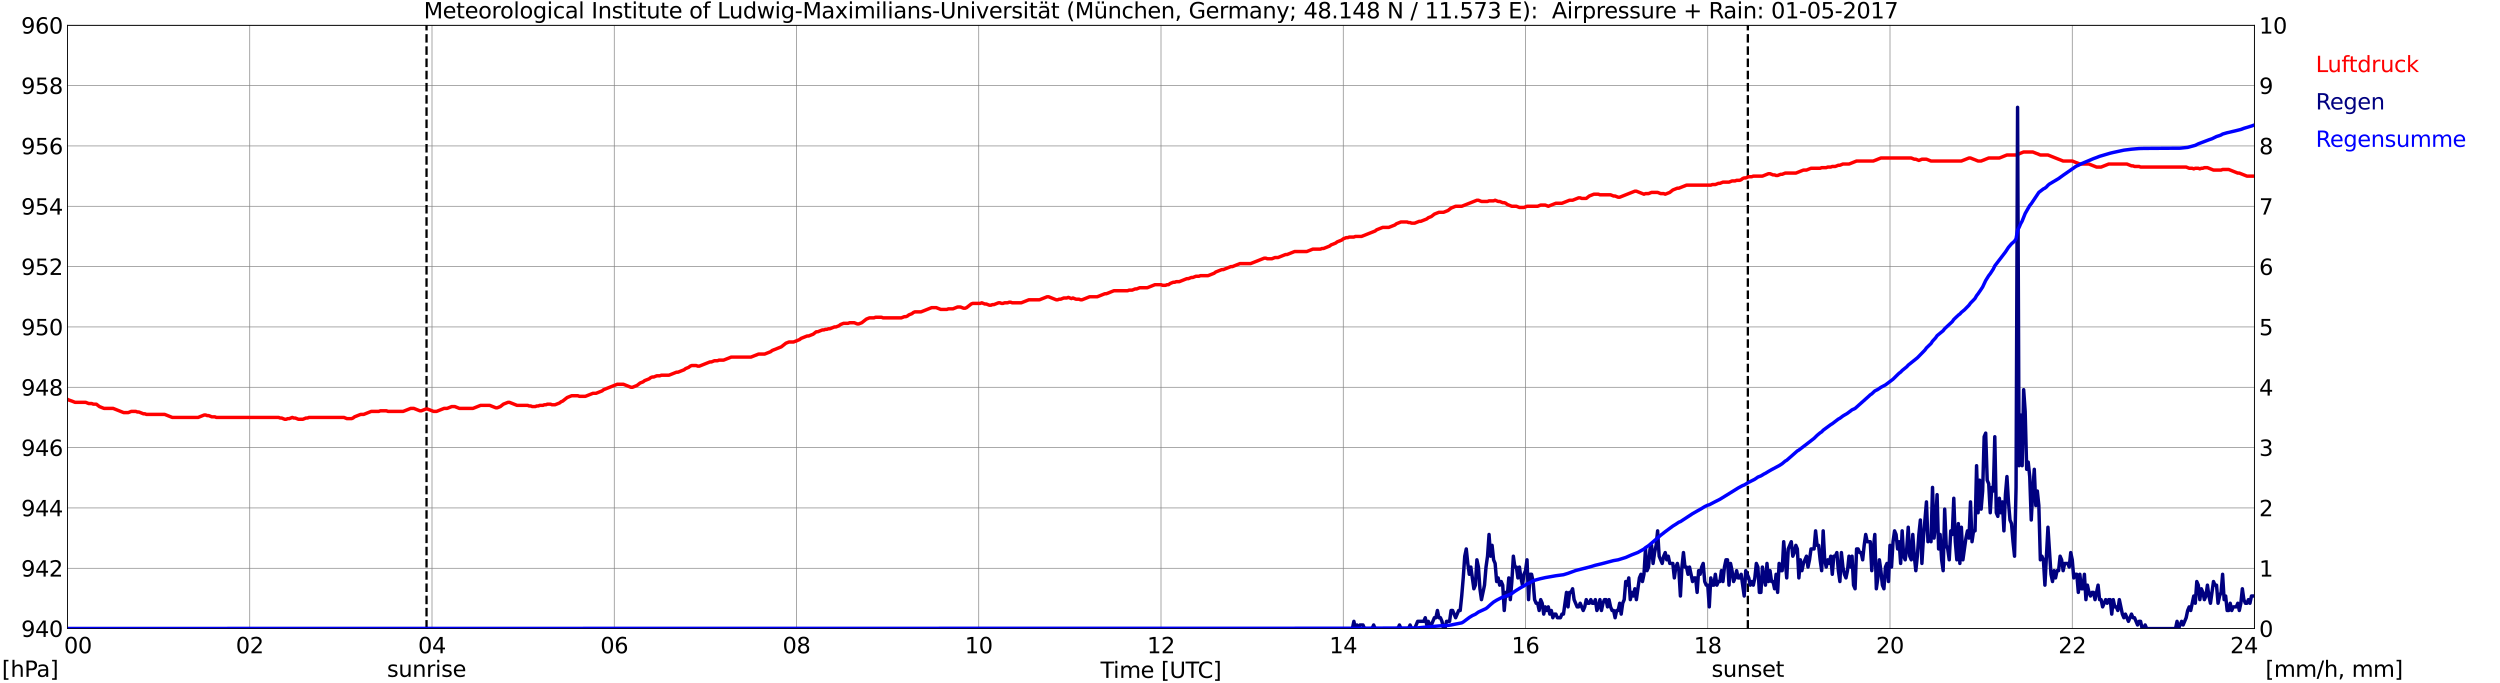 <?xml version="1.0" encoding="utf-8" standalone="no"?>
<!DOCTYPE svg PUBLIC "-//W3C//DTD SVG 1.1//EN"
  "http://www.w3.org/Graphics/SVG/1.1/DTD/svg11.dtd">
<svg xmlns:xlink="http://www.w3.org/1999/xlink" width="1085.4pt" height="296.64pt" viewBox="0 0 1085.4 296.64" xmlns="http://www.w3.org/2000/svg" version="1.1">
 <defs>
  <style type="text/css">*{stroke-linejoin: round; stroke-linecap: butt}</style>
 </defs>
 <g id="figure_1">
  <g id="patch_1">
   <path d="M 0 296.64 
L 1085.4 296.64 
L 1085.4 0 
L 0 0 
z
" style="fill: #ffffff"/>
  </g>
  <g id="axes_1">
   <g id="patch_2">
    <path d="M 29.306 272.909 
L 978.814 272.909 
L 978.814 10.976 
L 29.306 10.976 
z
" style="fill: #ffffff"/>
   </g>
   <g id="patch_3">
    <path d="M 978.814 272.909 
L 978.814 272.909 
L 978.814 10.976 
L 978.814 10.976 
z
" clip-path="url(#pa289504cad)" style="fill: #d3d3d3; opacity: 0.25; stroke: #d3d3d3; stroke-linejoin: miter"/>
   </g>
   <g id="matplotlib.axis_1">
    <g id="xtick_1">
     <g id="line2d_1">
      <path d="M 29.306 272.909 
L 29.306 10.976 
" clip-path="url(#pa289504cad)" style="fill: none; stroke: #808080; stroke-width: 0.3; stroke-linecap: square"/>
     </g>
     <g id="line2d_2"/>
     <g id="text_1">
      <!--    00 -->
      <g transform="translate(18.733 283.627) scale(0.095 -0.095)">
       <defs>
        <path id="DejaVuSans-20" transform="scale(0.016)"/>
        <path id="DejaVuSans-30" d="M 2034 4250 
Q 1547 4250 1301 3770 
Q 1056 3291 1056 2328 
Q 1056 1369 1301 889 
Q 1547 409 2034 409 
Q 2525 409 2770 889 
Q 3016 1369 3016 2328 
Q 3016 3291 2770 3770 
Q 2525 4250 2034 4250 
z
M 2034 4750 
Q 2819 4750 3233 4129 
Q 3647 3509 3647 2328 
Q 3647 1150 3233 529 
Q 2819 -91 2034 -91 
Q 1250 -91 836 529 
Q 422 1150 422 2328 
Q 422 3509 836 4129 
Q 1250 4750 2034 4750 
z
" transform="scale(0.016)"/>
       </defs>
       <use xlink:href="#DejaVuSans-20"/>
       <use xlink:href="#DejaVuSans-20" transform="translate(31.787 0)"/>
       <use xlink:href="#DejaVuSans-20" transform="translate(63.574 0)"/>
       <use xlink:href="#DejaVuSans-30" transform="translate(95.361 0)"/>
       <use xlink:href="#DejaVuSans-30" transform="translate(158.984 0)"/>
      </g>
     </g>
    </g>
    <g id="xtick_2">
     <g id="line2d_3">
      <path d="M 108.431 272.909 
L 108.431 10.976 
" clip-path="url(#pa289504cad)" style="fill: none; stroke: #808080; stroke-width: 0.3; stroke-linecap: square"/>
     </g>
     <g id="line2d_4"/>
     <g id="text_2">
      <!-- 02 -->
      <g transform="translate(102.387 283.627) scale(0.095 -0.095)">
       <defs>
        <path id="DejaVuSans-32" d="M 1228 531 
L 3431 531 
L 3431 0 
L 469 0 
L 469 531 
Q 828 903 1448 1529 
Q 2069 2156 2228 2338 
Q 2531 2678 2651 2914 
Q 2772 3150 2772 3378 
Q 2772 3750 2511 3984 
Q 2250 4219 1831 4219 
Q 1534 4219 1204 4116 
Q 875 4013 500 3803 
L 500 4441 
Q 881 4594 1212 4672 
Q 1544 4750 1819 4750 
Q 2544 4750 2975 4387 
Q 3406 4025 3406 3419 
Q 3406 3131 3298 2873 
Q 3191 2616 2906 2266 
Q 2828 2175 2409 1742 
Q 1991 1309 1228 531 
z
" transform="scale(0.016)"/>
       </defs>
       <use xlink:href="#DejaVuSans-30"/>
       <use xlink:href="#DejaVuSans-32" transform="translate(63.623 0)"/>
      </g>
     </g>
    </g>
    <g id="xtick_3">
     <g id="line2d_5">
      <path d="M 187.557 272.909 
L 187.557 10.976 
" clip-path="url(#pa289504cad)" style="fill: none; stroke: #808080; stroke-width: 0.3; stroke-linecap: square"/>
     </g>
     <g id="line2d_6"/>
     <g id="text_3">
      <!-- 04 -->
      <g transform="translate(181.513 283.627) scale(0.095 -0.095)">
       <defs>
        <path id="DejaVuSans-34" d="M 2419 4116 
L 825 1625 
L 2419 1625 
L 2419 4116 
z
M 2253 4666 
L 3047 4666 
L 3047 1625 
L 3713 1625 
L 3713 1100 
L 3047 1100 
L 3047 0 
L 2419 0 
L 2419 1100 
L 313 1100 
L 313 1709 
L 2253 4666 
z
" transform="scale(0.016)"/>
       </defs>
       <use xlink:href="#DejaVuSans-30"/>
       <use xlink:href="#DejaVuSans-34" transform="translate(63.623 0)"/>
      </g>
     </g>
    </g>
    <g id="xtick_4">
     <g id="line2d_7">
      <path d="M 266.683 272.909 
L 266.683 10.976 
" clip-path="url(#pa289504cad)" style="fill: none; stroke: #808080; stroke-width: 0.3; stroke-linecap: square"/>
     </g>
     <g id="line2d_8"/>
     <g id="text_4">
      <!-- 06 -->
      <g transform="translate(260.638 283.627) scale(0.095 -0.095)">
       <defs>
        <path id="DejaVuSans-36" d="M 2113 2584 
Q 1688 2584 1439 2293 
Q 1191 2003 1191 1497 
Q 1191 994 1439 701 
Q 1688 409 2113 409 
Q 2538 409 2786 701 
Q 3034 994 3034 1497 
Q 3034 2003 2786 2293 
Q 2538 2584 2113 2584 
z
M 3366 4563 
L 3366 3988 
Q 3128 4100 2886 4159 
Q 2644 4219 2406 4219 
Q 1781 4219 1451 3797 
Q 1122 3375 1075 2522 
Q 1259 2794 1537 2939 
Q 1816 3084 2150 3084 
Q 2853 3084 3261 2657 
Q 3669 2231 3669 1497 
Q 3669 778 3244 343 
Q 2819 -91 2113 -91 
Q 1303 -91 875 529 
Q 447 1150 447 2328 
Q 447 3434 972 4092 
Q 1497 4750 2381 4750 
Q 2619 4750 2861 4703 
Q 3103 4656 3366 4563 
z
" transform="scale(0.016)"/>
       </defs>
       <use xlink:href="#DejaVuSans-30"/>
       <use xlink:href="#DejaVuSans-36" transform="translate(63.623 0)"/>
      </g>
     </g>
    </g>
    <g id="xtick_5">
     <g id="line2d_9">
      <path d="M 345.808 272.909 
L 345.808 10.976 
" clip-path="url(#pa289504cad)" style="fill: none; stroke: #808080; stroke-width: 0.3; stroke-linecap: square"/>
     </g>
     <g id="line2d_10"/>
     <g id="text_5">
      <!-- 08 -->
      <g transform="translate(339.764 283.627) scale(0.095 -0.095)">
       <defs>
        <path id="DejaVuSans-38" d="M 2034 2216 
Q 1584 2216 1326 1975 
Q 1069 1734 1069 1313 
Q 1069 891 1326 650 
Q 1584 409 2034 409 
Q 2484 409 2743 651 
Q 3003 894 3003 1313 
Q 3003 1734 2745 1975 
Q 2488 2216 2034 2216 
z
M 1403 2484 
Q 997 2584 770 2862 
Q 544 3141 544 3541 
Q 544 4100 942 4425 
Q 1341 4750 2034 4750 
Q 2731 4750 3128 4425 
Q 3525 4100 3525 3541 
Q 3525 3141 3298 2862 
Q 3072 2584 2669 2484 
Q 3125 2378 3379 2068 
Q 3634 1759 3634 1313 
Q 3634 634 3220 271 
Q 2806 -91 2034 -91 
Q 1263 -91 848 271 
Q 434 634 434 1313 
Q 434 1759 690 2068 
Q 947 2378 1403 2484 
z
M 1172 3481 
Q 1172 3119 1398 2916 
Q 1625 2713 2034 2713 
Q 2441 2713 2670 2916 
Q 2900 3119 2900 3481 
Q 2900 3844 2670 4047 
Q 2441 4250 2034 4250 
Q 1625 4250 1398 4047 
Q 1172 3844 1172 3481 
z
" transform="scale(0.016)"/>
       </defs>
       <use xlink:href="#DejaVuSans-30"/>
       <use xlink:href="#DejaVuSans-38" transform="translate(63.623 0)"/>
      </g>
     </g>
    </g>
    <g id="xtick_6">
     <g id="line2d_11">
      <path d="M 424.934 272.909 
L 424.934 10.976 
" clip-path="url(#pa289504cad)" style="fill: none; stroke: #808080; stroke-width: 0.3; stroke-linecap: square"/>
     </g>
     <g id="line2d_12"/>
     <g id="text_6">
      <!-- 10 -->
      <g transform="translate(418.89 283.627) scale(0.095 -0.095)">
       <defs>
        <path id="DejaVuSans-31" d="M 794 531 
L 1825 531 
L 1825 4091 
L 703 3866 
L 703 4441 
L 1819 4666 
L 2450 4666 
L 2450 531 
L 3481 531 
L 3481 0 
L 794 0 
L 794 531 
z
" transform="scale(0.016)"/>
       </defs>
       <use xlink:href="#DejaVuSans-31"/>
       <use xlink:href="#DejaVuSans-30" transform="translate(63.623 0)"/>
      </g>
     </g>
    </g>
    <g id="xtick_7">
     <g id="line2d_13">
      <path d="M 504.06 272.909 
L 504.06 10.976 
" clip-path="url(#pa289504cad)" style="fill: none; stroke: #808080; stroke-width: 0.3; stroke-linecap: square"/>
     </g>
     <g id="line2d_14"/>
     <g id="text_7">
      <!-- 12 -->
      <g transform="translate(498.015 283.627) scale(0.095 -0.095)">
       <use xlink:href="#DejaVuSans-31"/>
       <use xlink:href="#DejaVuSans-32" transform="translate(63.623 0)"/>
      </g>
     </g>
    </g>
    <g id="xtick_8">
     <g id="line2d_15">
      <path d="M 583.185 272.909 
L 583.185 10.976 
" clip-path="url(#pa289504cad)" style="fill: none; stroke: #808080; stroke-width: 0.3; stroke-linecap: square"/>
     </g>
     <g id="line2d_16"/>
     <g id="text_8">
      <!-- 14 -->
      <g transform="translate(577.141 283.627) scale(0.095 -0.095)">
       <use xlink:href="#DejaVuSans-31"/>
       <use xlink:href="#DejaVuSans-34" transform="translate(63.623 0)"/>
      </g>
     </g>
    </g>
    <g id="xtick_9">
     <g id="line2d_17">
      <path d="M 662.311 272.909 
L 662.311 10.976 
" clip-path="url(#pa289504cad)" style="fill: none; stroke: #808080; stroke-width: 0.3; stroke-linecap: square"/>
     </g>
     <g id="line2d_18"/>
     <g id="text_9">
      <!-- 16 -->
      <g transform="translate(656.267 283.627) scale(0.095 -0.095)">
       <use xlink:href="#DejaVuSans-31"/>
       <use xlink:href="#DejaVuSans-36" transform="translate(63.623 0)"/>
      </g>
     </g>
    </g>
    <g id="xtick_10">
     <g id="line2d_19">
      <path d="M 741.437 272.909 
L 741.437 10.976 
" clip-path="url(#pa289504cad)" style="fill: none; stroke: #808080; stroke-width: 0.3; stroke-linecap: square"/>
     </g>
     <g id="line2d_20"/>
     <g id="text_10">
      <!-- 18 -->
      <g transform="translate(735.392 283.627) scale(0.095 -0.095)">
       <use xlink:href="#DejaVuSans-31"/>
       <use xlink:href="#DejaVuSans-38" transform="translate(63.623 0)"/>
      </g>
     </g>
    </g>
    <g id="xtick_11">
     <g id="line2d_21">
      <path d="M 820.562 272.909 
L 820.562 10.976 
" clip-path="url(#pa289504cad)" style="fill: none; stroke: #808080; stroke-width: 0.3; stroke-linecap: square"/>
     </g>
     <g id="line2d_22"/>
     <g id="text_11">
      <!-- 20 -->
      <g transform="translate(814.518 283.627) scale(0.095 -0.095)">
       <use xlink:href="#DejaVuSans-32"/>
       <use xlink:href="#DejaVuSans-30" transform="translate(63.623 0)"/>
      </g>
     </g>
    </g>
    <g id="xtick_12">
     <g id="line2d_23">
      <path d="M 899.688 272.909 
L 899.688 10.976 
" clip-path="url(#pa289504cad)" style="fill: none; stroke: #808080; stroke-width: 0.3; stroke-linecap: square"/>
     </g>
     <g id="line2d_24"/>
     <g id="text_12">
      <!-- 22 -->
      <g transform="translate(893.644 283.627) scale(0.095 -0.095)">
       <use xlink:href="#DejaVuSans-32"/>
       <use xlink:href="#DejaVuSans-32" transform="translate(63.623 0)"/>
      </g>
     </g>
    </g>
    <g id="xtick_13">
     <g id="line2d_25">
      <path d="M 978.814 272.909 
L 978.814 10.976 
" clip-path="url(#pa289504cad)" style="fill: none; stroke: #808080; stroke-width: 0.3; stroke-linecap: square"/>
     </g>
     <g id="line2d_26"/>
     <g id="text_13">
      <!-- 24    -->
      <g transform="translate(968.241 283.627) scale(0.095 -0.095)">
       <use xlink:href="#DejaVuSans-32"/>
       <use xlink:href="#DejaVuSans-34" transform="translate(63.623 0)"/>
       <use xlink:href="#DejaVuSans-20" transform="translate(127.246 0)"/>
       <use xlink:href="#DejaVuSans-20" transform="translate(159.033 0)"/>
       <use xlink:href="#DejaVuSans-20" transform="translate(190.82 0)"/>
      </g>
     </g>
    </g>
    <g id="text_14">
     <!-- Time [UTC] -->
     <g transform="translate(477.806 294.322) scale(0.095 -0.095)">
      <defs>
       <path id="DejaVuSans-54" d="M -19 4666 
L 3928 4666 
L 3928 4134 
L 2272 4134 
L 2272 0 
L 1638 0 
L 1638 4134 
L -19 4134 
L -19 4666 
z
" transform="scale(0.016)"/>
       <path id="DejaVuSans-69" d="M 603 3500 
L 1178 3500 
L 1178 0 
L 603 0 
L 603 3500 
z
M 603 4863 
L 1178 4863 
L 1178 4134 
L 603 4134 
L 603 4863 
z
" transform="scale(0.016)"/>
       <path id="DejaVuSans-6d" d="M 3328 2828 
Q 3544 3216 3844 3400 
Q 4144 3584 4550 3584 
Q 5097 3584 5394 3201 
Q 5691 2819 5691 2113 
L 5691 0 
L 5113 0 
L 5113 2094 
Q 5113 2597 4934 2840 
Q 4756 3084 4391 3084 
Q 3944 3084 3684 2787 
Q 3425 2491 3425 1978 
L 3425 0 
L 2847 0 
L 2847 2094 
Q 2847 2600 2669 2842 
Q 2491 3084 2119 3084 
Q 1678 3084 1418 2786 
Q 1159 2488 1159 1978 
L 1159 0 
L 581 0 
L 581 3500 
L 1159 3500 
L 1159 2956 
Q 1356 3278 1631 3431 
Q 1906 3584 2284 3584 
Q 2666 3584 2933 3390 
Q 3200 3197 3328 2828 
z
" transform="scale(0.016)"/>
       <path id="DejaVuSans-65" d="M 3597 1894 
L 3597 1613 
L 953 1613 
Q 991 1019 1311 708 
Q 1631 397 2203 397 
Q 2534 397 2845 478 
Q 3156 559 3463 722 
L 3463 178 
Q 3153 47 2828 -22 
Q 2503 -91 2169 -91 
Q 1331 -91 842 396 
Q 353 884 353 1716 
Q 353 2575 817 3079 
Q 1281 3584 2069 3584 
Q 2775 3584 3186 3129 
Q 3597 2675 3597 1894 
z
M 3022 2063 
Q 3016 2534 2758 2815 
Q 2500 3097 2075 3097 
Q 1594 3097 1305 2825 
Q 1016 2553 972 2059 
L 3022 2063 
z
" transform="scale(0.016)"/>
       <path id="DejaVuSans-5b" d="M 550 4863 
L 1875 4863 
L 1875 4416 
L 1125 4416 
L 1125 -397 
L 1875 -397 
L 1875 -844 
L 550 -844 
L 550 4863 
z
" transform="scale(0.016)"/>
       <path id="DejaVuSans-55" d="M 556 4666 
L 1191 4666 
L 1191 1831 
Q 1191 1081 1462 751 
Q 1734 422 2344 422 
Q 2950 422 3222 751 
Q 3494 1081 3494 1831 
L 3494 4666 
L 4128 4666 
L 4128 1753 
Q 4128 841 3676 375 
Q 3225 -91 2344 -91 
Q 1459 -91 1007 375 
Q 556 841 556 1753 
L 556 4666 
z
" transform="scale(0.016)"/>
       <path id="DejaVuSans-43" d="M 4122 4306 
L 4122 3641 
Q 3803 3938 3442 4084 
Q 3081 4231 2675 4231 
Q 1875 4231 1450 3742 
Q 1025 3253 1025 2328 
Q 1025 1406 1450 917 
Q 1875 428 2675 428 
Q 3081 428 3442 575 
Q 3803 722 4122 1019 
L 4122 359 
Q 3791 134 3420 21 
Q 3050 -91 2638 -91 
Q 1578 -91 968 557 
Q 359 1206 359 2328 
Q 359 3453 968 4101 
Q 1578 4750 2638 4750 
Q 3056 4750 3426 4639 
Q 3797 4528 4122 4306 
z
" transform="scale(0.016)"/>
       <path id="DejaVuSans-5d" d="M 1947 4863 
L 1947 -844 
L 622 -844 
L 622 -397 
L 1369 -397 
L 1369 4416 
L 622 4416 
L 622 4863 
L 1947 4863 
z
" transform="scale(0.016)"/>
      </defs>
      <use xlink:href="#DejaVuSans-54"/>
      <use xlink:href="#DejaVuSans-69" transform="translate(57.959 0)"/>
      <use xlink:href="#DejaVuSans-6d" transform="translate(85.742 0)"/>
      <use xlink:href="#DejaVuSans-65" transform="translate(183.154 0)"/>
      <use xlink:href="#DejaVuSans-20" transform="translate(244.678 0)"/>
      <use xlink:href="#DejaVuSans-5b" transform="translate(276.465 0)"/>
      <use xlink:href="#DejaVuSans-55" transform="translate(315.479 0)"/>
      <use xlink:href="#DejaVuSans-54" transform="translate(388.672 0)"/>
      <use xlink:href="#DejaVuSans-43" transform="translate(443.881 0)"/>
      <use xlink:href="#DejaVuSans-5d" transform="translate(513.705 0)"/>
     </g>
    </g>
   </g>
   <g id="matplotlib.axis_2">
    <g id="ytick_1">
     <g id="line2d_27">
      <path d="M 29.306 272.909 
L 978.814 272.909 
" clip-path="url(#pa289504cad)" style="fill: none; stroke: #808080; stroke-width: 0.3; stroke-linecap: square"/>
     </g>
     <g id="line2d_28"/>
     <g id="text_15">
      <!-- 940 -->
      <g transform="translate(9.173 276.518) scale(0.095 -0.095)">
       <defs>
        <path id="DejaVuSans-39" d="M 703 97 
L 703 672 
Q 941 559 1184 500 
Q 1428 441 1663 441 
Q 2288 441 2617 861 
Q 2947 1281 2994 2138 
Q 2813 1869 2534 1725 
Q 2256 1581 1919 1581 
Q 1219 1581 811 2004 
Q 403 2428 403 3163 
Q 403 3881 828 4315 
Q 1253 4750 1959 4750 
Q 2769 4750 3195 4129 
Q 3622 3509 3622 2328 
Q 3622 1225 3098 567 
Q 2575 -91 1691 -91 
Q 1453 -91 1209 -44 
Q 966 3 703 97 
z
M 1959 2075 
Q 2384 2075 2632 2365 
Q 2881 2656 2881 3163 
Q 2881 3666 2632 3958 
Q 2384 4250 1959 4250 
Q 1534 4250 1286 3958 
Q 1038 3666 1038 3163 
Q 1038 2656 1286 2365 
Q 1534 2075 1959 2075 
z
" transform="scale(0.016)"/>
       </defs>
       <use xlink:href="#DejaVuSans-39"/>
       <use xlink:href="#DejaVuSans-34" transform="translate(63.623 0)"/>
       <use xlink:href="#DejaVuSans-30" transform="translate(127.246 0)"/>
      </g>
     </g>
    </g>
    <g id="ytick_2">
     <g id="line2d_29">
      <path d="M 29.306 246.715 
L 978.814 246.715 
" clip-path="url(#pa289504cad)" style="fill: none; stroke: #808080; stroke-width: 0.3; stroke-linecap: square"/>
     </g>
     <g id="line2d_30"/>
     <g id="text_16">
      <!-- 942 -->
      <g transform="translate(9.173 250.325) scale(0.095 -0.095)">
       <use xlink:href="#DejaVuSans-39"/>
       <use xlink:href="#DejaVuSans-34" transform="translate(63.623 0)"/>
       <use xlink:href="#DejaVuSans-32" transform="translate(127.246 0)"/>
      </g>
     </g>
    </g>
    <g id="ytick_3">
     <g id="line2d_31">
      <path d="M 29.306 220.522 
L 978.814 220.522 
" clip-path="url(#pa289504cad)" style="fill: none; stroke: #808080; stroke-width: 0.3; stroke-linecap: square"/>
     </g>
     <g id="line2d_32"/>
     <g id="text_17">
      <!-- 944 -->
      <g transform="translate(9.173 224.131) scale(0.095 -0.095)">
       <use xlink:href="#DejaVuSans-39"/>
       <use xlink:href="#DejaVuSans-34" transform="translate(63.623 0)"/>
       <use xlink:href="#DejaVuSans-34" transform="translate(127.246 0)"/>
      </g>
     </g>
    </g>
    <g id="ytick_4">
     <g id="line2d_33">
      <path d="M 29.306 194.329 
L 978.814 194.329 
" clip-path="url(#pa289504cad)" style="fill: none; stroke: #808080; stroke-width: 0.3; stroke-linecap: square"/>
     </g>
     <g id="line2d_34"/>
     <g id="text_18">
      <!-- 946 -->
      <g transform="translate(9.173 197.938) scale(0.095 -0.095)">
       <use xlink:href="#DejaVuSans-39"/>
       <use xlink:href="#DejaVuSans-34" transform="translate(63.623 0)"/>
       <use xlink:href="#DejaVuSans-36" transform="translate(127.246 0)"/>
      </g>
     </g>
    </g>
    <g id="ytick_5">
     <g id="line2d_35">
      <path d="M 29.306 168.136 
L 978.814 168.136 
" clip-path="url(#pa289504cad)" style="fill: none; stroke: #808080; stroke-width: 0.3; stroke-linecap: square"/>
     </g>
     <g id="line2d_36"/>
     <g id="text_19">
      <!-- 948 -->
      <g transform="translate(9.173 171.745) scale(0.095 -0.095)">
       <use xlink:href="#DejaVuSans-39"/>
       <use xlink:href="#DejaVuSans-34" transform="translate(63.623 0)"/>
       <use xlink:href="#DejaVuSans-38" transform="translate(127.246 0)"/>
      </g>
     </g>
    </g>
    <g id="ytick_6">
     <g id="line2d_37">
      <path d="M 29.306 141.942 
L 978.814 141.942 
" clip-path="url(#pa289504cad)" style="fill: none; stroke: #808080; stroke-width: 0.3; stroke-linecap: square"/>
     </g>
     <g id="line2d_38"/>
     <g id="text_20">
      <!-- 950 -->
      <g transform="translate(9.173 145.551) scale(0.095 -0.095)">
       <defs>
        <path id="DejaVuSans-35" d="M 691 4666 
L 3169 4666 
L 3169 4134 
L 1269 4134 
L 1269 2991 
Q 1406 3038 1543 3061 
Q 1681 3084 1819 3084 
Q 2600 3084 3056 2656 
Q 3513 2228 3513 1497 
Q 3513 744 3044 326 
Q 2575 -91 1722 -91 
Q 1428 -91 1123 -41 
Q 819 9 494 109 
L 494 744 
Q 775 591 1075 516 
Q 1375 441 1709 441 
Q 2250 441 2565 725 
Q 2881 1009 2881 1497 
Q 2881 1984 2565 2268 
Q 2250 2553 1709 2553 
Q 1456 2553 1204 2497 
Q 953 2441 691 2322 
L 691 4666 
z
" transform="scale(0.016)"/>
       </defs>
       <use xlink:href="#DejaVuSans-39"/>
       <use xlink:href="#DejaVuSans-35" transform="translate(63.623 0)"/>
       <use xlink:href="#DejaVuSans-30" transform="translate(127.246 0)"/>
      </g>
     </g>
    </g>
    <g id="ytick_7">
     <g id="line2d_39">
      <path d="M 29.306 115.749 
L 978.814 115.749 
" clip-path="url(#pa289504cad)" style="fill: none; stroke: #808080; stroke-width: 0.3; stroke-linecap: square"/>
     </g>
     <g id="line2d_40"/>
     <g id="text_21">
      <!-- 952 -->
      <g transform="translate(9.173 119.358) scale(0.095 -0.095)">
       <use xlink:href="#DejaVuSans-39"/>
       <use xlink:href="#DejaVuSans-35" transform="translate(63.623 0)"/>
       <use xlink:href="#DejaVuSans-32" transform="translate(127.246 0)"/>
      </g>
     </g>
    </g>
    <g id="ytick_8">
     <g id="line2d_41">
      <path d="M 29.306 89.556 
L 978.814 89.556 
" clip-path="url(#pa289504cad)" style="fill: none; stroke: #808080; stroke-width: 0.3; stroke-linecap: square"/>
     </g>
     <g id="line2d_42"/>
     <g id="text_22">
      <!-- 954 -->
      <g transform="translate(9.173 93.165) scale(0.095 -0.095)">
       <use xlink:href="#DejaVuSans-39"/>
       <use xlink:href="#DejaVuSans-35" transform="translate(63.623 0)"/>
       <use xlink:href="#DejaVuSans-34" transform="translate(127.246 0)"/>
      </g>
     </g>
    </g>
    <g id="ytick_9">
     <g id="line2d_43">
      <path d="M 29.306 63.362 
L 978.814 63.362 
" clip-path="url(#pa289504cad)" style="fill: none; stroke: #808080; stroke-width: 0.3; stroke-linecap: square"/>
     </g>
     <g id="line2d_44"/>
     <g id="text_23">
      <!-- 956 -->
      <g transform="translate(9.173 66.972) scale(0.095 -0.095)">
       <use xlink:href="#DejaVuSans-39"/>
       <use xlink:href="#DejaVuSans-35" transform="translate(63.623 0)"/>
       <use xlink:href="#DejaVuSans-36" transform="translate(127.246 0)"/>
      </g>
     </g>
    </g>
    <g id="ytick_10">
     <g id="line2d_45">
      <path d="M 29.306 37.169 
L 978.814 37.169 
" clip-path="url(#pa289504cad)" style="fill: none; stroke: #808080; stroke-width: 0.3; stroke-linecap: square"/>
     </g>
     <g id="line2d_46"/>
     <g id="text_24">
      <!-- 958 -->
      <g transform="translate(9.173 40.778) scale(0.095 -0.095)">
       <use xlink:href="#DejaVuSans-39"/>
       <use xlink:href="#DejaVuSans-35" transform="translate(63.623 0)"/>
       <use xlink:href="#DejaVuSans-38" transform="translate(127.246 0)"/>
      </g>
     </g>
    </g>
    <g id="ytick_11">
     <g id="line2d_47">
      <path d="M 29.306 10.976 
L 978.814 10.976 
" clip-path="url(#pa289504cad)" style="fill: none; stroke: #808080; stroke-width: 0.3; stroke-linecap: square"/>
     </g>
     <g id="line2d_48"/>
     <g id="text_25">
      <!-- 960 -->
      <g transform="translate(9.173 14.585) scale(0.095 -0.095)">
       <use xlink:href="#DejaVuSans-39"/>
       <use xlink:href="#DejaVuSans-36" transform="translate(63.623 0)"/>
       <use xlink:href="#DejaVuSans-30" transform="translate(127.246 0)"/>
      </g>
     </g>
    </g>
   </g>
   <g id="line2d_49">
    <path d="M 185.183 272.909 
L 185.183 10.976 
" clip-path="url(#pa289504cad)" style="fill: none; stroke-dasharray: 3.7,1.6; stroke-dashoffset: 0; stroke: #000000"/>
   </g>
   <g id="line2d_50">
    <path d="M 758.844 272.909 
L 758.844 10.976 
" clip-path="url(#pa289504cad)" style="fill: none; stroke-dasharray: 3.7,1.6; stroke-dashoffset: 0; stroke: #000000"/>
   </g>
   <g id="line2d_51">
    <path d="M 29.306 173.374 
L 29.965 173.702 
L 31.284 174.16 
L 32.603 174.684 
L 37.218 174.684 
L 38.537 175.208 
L 39.856 175.208 
L 40.515 175.47 
L 41.834 175.47 
L 43.153 176.517 
L 45.131 177.303 
L 49.087 177.303 
L 53.703 179.137 
L 55.681 179.137 
L 57 178.613 
L 58.978 178.613 
L 59.637 178.875 
L 60.297 178.875 
L 62.275 179.661 
L 62.934 179.661 
L 63.594 179.923 
L 71.506 179.923 
L 74.803 181.232 
L 86.013 181.232 
L 88.65 180.184 
L 89.309 180.184 
L 89.969 180.446 
L 90.628 180.446 
L 91.947 180.97 
L 93.266 180.97 
L 93.925 181.232 
L 120.96 181.232 
L 121.619 181.494 
L 122.278 181.494 
L 123.597 182.018 
L 124.257 182.018 
L 124.916 181.756 
L 125.575 181.756 
L 126.894 181.232 
L 127.553 181.494 
L 128.213 181.494 
L 129.532 182.018 
L 131.51 182.018 
L 132.829 181.494 
L 133.488 181.494 
L 134.147 181.232 
L 149.313 181.232 
L 150.632 181.756 
L 152.61 181.756 
L 153.269 181.494 
L 153.929 180.97 
L 156.566 179.923 
L 157.885 179.923 
L 161.182 178.613 
L 164.479 178.613 
L 165.138 178.351 
L 167.776 178.351 
L 168.435 178.613 
L 175.029 178.613 
L 178.326 177.303 
L 179.645 177.303 
L 182.282 178.351 
L 182.941 178.351 
L 184.92 177.565 
L 185.579 177.565 
L 188.216 178.613 
L 189.535 178.613 
L 192.832 177.303 
L 194.151 177.303 
L 196.129 176.517 
L 197.448 176.517 
L 199.426 177.303 
L 205.36 177.303 
L 208.657 175.994 
L 212.614 175.994 
L 215.251 177.041 
L 215.91 177.041 
L 217.229 176.517 
L 218.548 175.47 
L 220.526 174.684 
L 221.186 174.684 
L 224.482 175.994 
L 229.098 175.994 
L 229.757 176.255 
L 230.417 176.255 
L 231.076 176.517 
L 232.395 176.517 
L 233.054 176.255 
L 233.714 176.255 
L 234.373 175.994 
L 235.692 175.994 
L 236.351 175.732 
L 237.011 175.732 
L 237.67 175.47 
L 238.989 175.47 
L 239.648 175.732 
L 240.967 175.732 
L 242.945 174.946 
L 243.604 174.422 
L 244.264 174.16 
L 246.242 172.588 
L 248.22 171.803 
L 250.858 171.803 
L 251.517 172.065 
L 254.155 172.065 
L 257.451 170.755 
L 258.77 170.755 
L 261.408 169.707 
L 262.067 169.183 
L 268.002 166.826 
L 270.639 166.826 
L 273.936 168.136 
L 274.595 168.136 
L 276.573 167.35 
L 277.892 166.302 
L 279.211 165.778 
L 279.87 165.254 
L 281.849 164.468 
L 282.508 163.945 
L 283.167 163.683 
L 283.827 163.683 
L 285.145 163.159 
L 286.464 163.159 
L 287.124 162.897 
L 290.42 162.897 
L 293.717 161.587 
L 294.377 161.587 
L 297.014 160.539 
L 297.674 160.016 
L 298.992 159.492 
L 299.652 158.968 
L 300.311 158.706 
L 302.289 158.706 
L 302.949 158.968 
L 303.608 158.968 
L 308.224 157.134 
L 308.883 157.134 
L 310.202 156.61 
L 311.521 156.61 
L 312.18 156.349 
L 314.158 156.349 
L 317.455 155.039 
L 326.027 155.039 
L 329.324 153.729 
L 331.961 153.729 
L 334.599 152.681 
L 335.258 152.158 
L 339.215 150.586 
L 341.193 149.014 
L 342.512 148.491 
L 344.49 148.491 
L 347.127 147.443 
L 347.787 146.919 
L 350.424 145.871 
L 351.083 145.871 
L 353.062 145.085 
L 354.38 144.038 
L 355.04 144.038 
L 357.018 143.252 
L 357.677 143.252 
L 358.337 142.99 
L 358.996 142.99 
L 359.655 142.728 
L 360.315 142.728 
L 362.293 141.942 
L 362.952 141.942 
L 364.271 141.418 
L 364.93 140.895 
L 366.249 140.371 
L 368.227 140.371 
L 368.887 140.109 
L 370.865 140.109 
L 372.184 140.633 
L 372.843 140.633 
L 374.162 140.109 
L 376.14 138.537 
L 377.459 138.013 
L 379.437 138.013 
L 380.096 137.751 
L 382.734 137.751 
L 383.393 138.013 
L 391.306 138.013 
L 392.624 137.489 
L 393.284 137.489 
L 393.943 137.227 
L 394.603 136.704 
L 395.921 136.18 
L 396.581 135.656 
L 397.24 135.394 
L 399.878 135.394 
L 404.493 133.56 
L 406.471 133.56 
L 408.45 134.346 
L 411.087 134.346 
L 411.746 134.084 
L 413.725 134.084 
L 415.703 133.298 
L 417.022 133.298 
L 418.34 133.822 
L 419 133.822 
L 419.659 133.56 
L 421.637 131.989 
L 422.297 131.727 
L 425.593 131.727 
L 426.253 131.465 
L 427.572 131.989 
L 428.231 131.989 
L 429.55 132.513 
L 430.209 132.513 
L 430.869 132.251 
L 431.528 132.251 
L 433.506 131.465 
L 434.165 131.465 
L 434.825 131.727 
L 435.484 131.727 
L 436.144 131.465 
L 437.462 131.465 
L 438.122 131.203 
L 438.781 131.203 
L 439.44 131.465 
L 443.397 131.465 
L 446.694 130.155 
L 451.309 130.155 
L 454.606 128.846 
L 455.266 128.846 
L 458.563 130.155 
L 459.222 130.155 
L 459.881 129.893 
L 460.541 129.893 
L 461.859 129.369 
L 463.178 129.369 
L 463.838 129.108 
L 465.156 129.631 
L 465.816 129.369 
L 467.134 129.893 
L 468.453 129.893 
L 469.113 130.155 
L 469.772 130.155 
L 473.069 128.846 
L 476.366 128.846 
L 479.663 127.536 
L 480.322 127.536 
L 483.619 126.226 
L 489.553 126.226 
L 490.213 125.964 
L 491.532 125.964 
L 492.85 125.44 
L 493.51 125.44 
L 494.828 124.917 
L 498.125 124.917 
L 501.422 123.607 
L 504.06 123.607 
L 504.719 123.869 
L 506.038 123.869 
L 506.697 123.607 
L 507.357 123.607 
L 508.016 123.083 
L 509.335 122.559 
L 509.994 122.559 
L 510.654 122.297 
L 511.972 122.297 
L 515.269 120.988 
L 515.929 120.988 
L 517.247 120.464 
L 517.907 120.464 
L 519.226 119.94 
L 520.544 119.94 
L 521.204 119.678 
L 524.501 119.678 
L 527.138 118.63 
L 527.797 118.106 
L 530.435 117.059 
L 531.094 117.059 
L 534.391 115.749 
L 535.051 115.749 
L 538.348 114.439 
L 542.963 114.439 
L 548.898 112.082 
L 549.557 112.082 
L 550.216 112.344 
L 552.195 112.344 
L 553.513 111.82 
L 554.832 111.82 
L 558.129 110.51 
L 558.788 110.51 
L 562.085 109.201 
L 567.36 109.201 
L 569.998 108.153 
L 573.295 108.153 
L 573.954 107.891 
L 574.613 107.891 
L 577.251 106.843 
L 577.91 106.319 
L 579.889 105.534 
L 580.548 105.01 
L 582.526 104.224 
L 583.185 103.7 
L 584.504 103.176 
L 585.164 103.176 
L 585.823 102.914 
L 587.801 102.914 
L 588.46 102.652 
L 591.098 102.652 
L 597.032 100.295 
L 597.692 99.771 
L 600.329 98.723 
L 602.967 98.723 
L 605.604 97.676 
L 606.264 97.152 
L 608.242 96.366 
L 610.879 96.366 
L 611.539 96.628 
L 612.198 96.628 
L 612.858 96.89 
L 614.176 96.89 
L 616.154 96.104 
L 616.814 96.104 
L 619.451 95.056 
L 620.111 94.532 
L 621.429 94.008 
L 622.748 92.961 
L 624.726 92.175 
L 626.705 92.175 
L 628.683 91.389 
L 630.001 90.341 
L 631.98 89.556 
L 634.617 89.556 
L 641.211 86.936 
L 641.87 86.936 
L 643.189 87.46 
L 645.827 87.46 
L 646.486 87.198 
L 648.464 87.198 
L 649.123 86.936 
L 650.442 87.46 
L 651.102 87.46 
L 652.42 87.984 
L 653.08 87.984 
L 653.739 88.246 
L 654.399 88.77 
L 656.377 89.556 
L 658.355 89.556 
L 659.674 90.079 
L 661.652 90.079 
L 662.97 89.556 
L 667.586 89.556 
L 668.905 89.032 
L 670.883 89.032 
L 672.202 89.556 
L 675.499 88.246 
L 678.136 88.246 
L 681.433 86.936 
L 682.752 86.936 
L 685.389 85.889 
L 686.049 85.889 
L 686.708 86.15 
L 688.686 86.15 
L 690.005 85.103 
L 691.983 84.317 
L 693.961 84.317 
L 694.621 84.579 
L 699.236 84.579 
L 700.555 85.103 
L 701.215 85.103 
L 702.533 85.627 
L 703.193 85.627 
L 709.786 83.007 
L 710.446 83.007 
L 713.743 84.317 
L 714.402 84.055 
L 715.721 84.055 
L 717.04 83.531 
L 719.677 83.531 
L 720.996 84.055 
L 722.315 84.055 
L 722.974 84.317 
L 724.952 83.531 
L 726.271 82.483 
L 728.249 81.698 
L 728.909 81.698 
L 732.205 80.388 
L 742.756 80.388 
L 743.415 80.126 
L 744.734 80.126 
L 746.052 79.602 
L 746.712 79.602 
L 748.031 79.078 
L 750.668 79.078 
L 751.987 78.554 
L 753.306 78.554 
L 753.965 78.292 
L 755.284 78.292 
L 755.943 78.031 
L 756.602 77.507 
L 757.262 77.245 
L 757.921 77.245 
L 759.24 76.721 
L 760.559 76.721 
L 761.218 76.459 
L 765.174 76.459 
L 767.812 75.411 
L 768.471 75.411 
L 769.79 75.935 
L 770.449 75.935 
L 771.109 76.197 
L 771.768 76.197 
L 773.087 75.673 
L 773.746 75.673 
L 775.065 75.149 
L 779.681 75.149 
L 782.978 73.84 
L 784.296 73.84 
L 786.275 73.054 
L 790.231 73.054 
L 790.89 72.792 
L 792.868 72.792 
L 793.528 72.53 
L 794.847 72.53 
L 795.506 72.268 
L 796.825 72.268 
L 798.143 71.744 
L 798.803 71.744 
L 800.122 71.22 
L 802.759 71.22 
L 806.056 69.911 
L 813.309 69.911 
L 816.606 68.601 
L 829.794 68.601 
L 831.112 69.125 
L 831.772 69.125 
L 833.091 69.649 
L 834.409 69.125 
L 836.388 69.125 
L 838.366 69.911 
L 851.553 69.911 
L 854.85 68.601 
L 855.51 68.601 
L 858.806 69.911 
L 860.125 69.911 
L 863.422 68.601 
L 868.038 68.601 
L 871.335 67.291 
L 875.291 67.291 
L 878.588 65.982 
L 882.544 65.982 
L 885.841 67.291 
L 889.138 67.291 
L 895.732 69.911 
L 899.688 69.911 
L 902.985 71.22 
L 906.941 71.22 
L 910.238 72.53 
L 912.216 72.53 
L 915.513 71.22 
L 923.426 71.22 
L 925.404 72.006 
L 926.063 72.006 
L 926.723 72.268 
L 928.701 72.268 
L 929.36 72.53 
L 949.142 72.53 
L 950.46 73.054 
L 951.779 73.054 
L 952.438 73.316 
L 953.098 73.054 
L 954.417 73.054 
L 955.076 73.316 
L 955.735 73.054 
L 956.395 73.054 
L 957.054 72.792 
L 958.373 72.792 
L 961.01 73.84 
L 964.307 73.84 
L 964.967 73.578 
L 967.604 73.578 
L 971.561 75.149 
L 972.22 75.149 
L 975.517 76.459 
L 978.154 76.459 
L 978.154 76.459 
" clip-path="url(#pa289504cad)" style="fill: none; stroke: #ff0000; stroke-width: 1.5; stroke-linecap: square"/>
   </g>
   <g id="patch_4">
    <path d="M 29.306 272.909 
L 29.306 10.976 
" style="fill: none; stroke: #000000; stroke-width: 0.3; stroke-linejoin: miter; stroke-linecap: square"/>
   </g>
   <g id="patch_5">
    <path d="M 978.814 272.909 
L 978.814 10.976 
" style="fill: none; stroke: #000000; stroke-width: 0.3; stroke-linejoin: miter; stroke-linecap: square"/>
   </g>
   <g id="patch_6">
    <path d="M 29.306 272.909 
L 978.814 272.909 
" style="fill: none; stroke: #000000; stroke-width: 0.3; stroke-linejoin: miter; stroke-linecap: square"/>
   </g>
   <g id="patch_7">
    <path d="M 29.306 10.976 
L 978.814 10.976 
" style="fill: none; stroke: #000000; stroke-width: 0.3; stroke-linejoin: miter; stroke-linecap: square"/>
   </g>
   <g id="text_26">
    <!-- sunrise -->
    <g transform="translate(168.019 293.863) scale(0.095 -0.095)">
     <defs>
      <path id="DejaVuSans-73" d="M 2834 3397 
L 2834 2853 
Q 2591 2978 2328 3040 
Q 2066 3103 1784 3103 
Q 1356 3103 1142 2972 
Q 928 2841 928 2578 
Q 928 2378 1081 2264 
Q 1234 2150 1697 2047 
L 1894 2003 
Q 2506 1872 2764 1633 
Q 3022 1394 3022 966 
Q 3022 478 2636 193 
Q 2250 -91 1575 -91 
Q 1294 -91 989 -36 
Q 684 19 347 128 
L 347 722 
Q 666 556 975 473 
Q 1284 391 1588 391 
Q 1994 391 2212 530 
Q 2431 669 2431 922 
Q 2431 1156 2273 1281 
Q 2116 1406 1581 1522 
L 1381 1569 
Q 847 1681 609 1914 
Q 372 2147 372 2553 
Q 372 3047 722 3315 
Q 1072 3584 1716 3584 
Q 2034 3584 2315 3537 
Q 2597 3491 2834 3397 
z
" transform="scale(0.016)"/>
      <path id="DejaVuSans-75" d="M 544 1381 
L 544 3500 
L 1119 3500 
L 1119 1403 
Q 1119 906 1312 657 
Q 1506 409 1894 409 
Q 2359 409 2629 706 
Q 2900 1003 2900 1516 
L 2900 3500 
L 3475 3500 
L 3475 0 
L 2900 0 
L 2900 538 
Q 2691 219 2414 64 
Q 2138 -91 1772 -91 
Q 1169 -91 856 284 
Q 544 659 544 1381 
z
M 1991 3584 
L 1991 3584 
z
" transform="scale(0.016)"/>
      <path id="DejaVuSans-6e" d="M 3513 2113 
L 3513 0 
L 2938 0 
L 2938 2094 
Q 2938 2591 2744 2837 
Q 2550 3084 2163 3084 
Q 1697 3084 1428 2787 
Q 1159 2491 1159 1978 
L 1159 0 
L 581 0 
L 581 3500 
L 1159 3500 
L 1159 2956 
Q 1366 3272 1645 3428 
Q 1925 3584 2291 3584 
Q 2894 3584 3203 3211 
Q 3513 2838 3513 2113 
z
" transform="scale(0.016)"/>
      <path id="DejaVuSans-72" d="M 2631 2963 
Q 2534 3019 2420 3045 
Q 2306 3072 2169 3072 
Q 1681 3072 1420 2755 
Q 1159 2438 1159 1844 
L 1159 0 
L 581 0 
L 581 3500 
L 1159 3500 
L 1159 2956 
Q 1341 3275 1631 3429 
Q 1922 3584 2338 3584 
Q 2397 3584 2469 3576 
Q 2541 3569 2628 3553 
L 2631 2963 
z
" transform="scale(0.016)"/>
     </defs>
     <use xlink:href="#DejaVuSans-73"/>
     <use xlink:href="#DejaVuSans-75" transform="translate(52.1 0)"/>
     <use xlink:href="#DejaVuSans-6e" transform="translate(115.479 0)"/>
     <use xlink:href="#DejaVuSans-72" transform="translate(178.857 0)"/>
     <use xlink:href="#DejaVuSans-69" transform="translate(219.971 0)"/>
     <use xlink:href="#DejaVuSans-73" transform="translate(247.754 0)"/>
     <use xlink:href="#DejaVuSans-65" transform="translate(299.854 0)"/>
    </g>
   </g>
   <g id="text_27">
    <!-- sunset -->
    <g transform="translate(743.09 293.863) scale(0.095 -0.095)">
     <defs>
      <path id="DejaVuSans-74" d="M 1172 4494 
L 1172 3500 
L 2356 3500 
L 2356 3053 
L 1172 3053 
L 1172 1153 
Q 1172 725 1289 603 
Q 1406 481 1766 481 
L 2356 481 
L 2356 0 
L 1766 0 
Q 1100 0 847 248 
Q 594 497 594 1153 
L 594 3053 
L 172 3053 
L 172 3500 
L 594 3500 
L 594 4494 
L 1172 4494 
z
" transform="scale(0.016)"/>
     </defs>
     <use xlink:href="#DejaVuSans-73"/>
     <use xlink:href="#DejaVuSans-75" transform="translate(52.1 0)"/>
     <use xlink:href="#DejaVuSans-6e" transform="translate(115.479 0)"/>
     <use xlink:href="#DejaVuSans-73" transform="translate(178.857 0)"/>
     <use xlink:href="#DejaVuSans-65" transform="translate(230.957 0)"/>
     <use xlink:href="#DejaVuSans-74" transform="translate(292.48 0)"/>
    </g>
   </g>
   <g id="text_28">
    <!-- [hPa] -->
    <g transform="translate(0.821 293.863) scale(0.095 -0.095)">
     <defs>
      <path id="DejaVuSans-68" d="M 3513 2113 
L 3513 0 
L 2938 0 
L 2938 2094 
Q 2938 2591 2744 2837 
Q 2550 3084 2163 3084 
Q 1697 3084 1428 2787 
Q 1159 2491 1159 1978 
L 1159 0 
L 581 0 
L 581 4863 
L 1159 4863 
L 1159 2956 
Q 1366 3272 1645 3428 
Q 1925 3584 2291 3584 
Q 2894 3584 3203 3211 
Q 3513 2838 3513 2113 
z
" transform="scale(0.016)"/>
      <path id="DejaVuSans-50" d="M 1259 4147 
L 1259 2394 
L 2053 2394 
Q 2494 2394 2734 2622 
Q 2975 2850 2975 3272 
Q 2975 3691 2734 3919 
Q 2494 4147 2053 4147 
L 1259 4147 
z
M 628 4666 
L 2053 4666 
Q 2838 4666 3239 4311 
Q 3641 3956 3641 3272 
Q 3641 2581 3239 2228 
Q 2838 1875 2053 1875 
L 1259 1875 
L 1259 0 
L 628 0 
L 628 4666 
z
" transform="scale(0.016)"/>
      <path id="DejaVuSans-61" d="M 2194 1759 
Q 1497 1759 1228 1600 
Q 959 1441 959 1056 
Q 959 750 1161 570 
Q 1363 391 1709 391 
Q 2188 391 2477 730 
Q 2766 1069 2766 1631 
L 2766 1759 
L 2194 1759 
z
M 3341 1997 
L 3341 0 
L 2766 0 
L 2766 531 
Q 2569 213 2275 61 
Q 1981 -91 1556 -91 
Q 1019 -91 701 211 
Q 384 513 384 1019 
Q 384 1609 779 1909 
Q 1175 2209 1959 2209 
L 2766 2209 
L 2766 2266 
Q 2766 2663 2505 2880 
Q 2244 3097 1772 3097 
Q 1472 3097 1187 3025 
Q 903 2953 641 2809 
L 641 3341 
Q 956 3463 1253 3523 
Q 1550 3584 1831 3584 
Q 2591 3584 2966 3190 
Q 3341 2797 3341 1997 
z
" transform="scale(0.016)"/>
     </defs>
     <use xlink:href="#DejaVuSans-5b"/>
     <use xlink:href="#DejaVuSans-68" transform="translate(39.014 0)"/>
     <use xlink:href="#DejaVuSans-50" transform="translate(102.393 0)"/>
     <use xlink:href="#DejaVuSans-61" transform="translate(158.195 0)"/>
     <use xlink:href="#DejaVuSans-5d" transform="translate(219.475 0)"/>
    </g>
   </g>
   <g id="text_29">
    <!-- Luftdruck -->
    <g style="fill: #ff0000" transform="translate(1005.4 31.291) scale(0.095 -0.095)">
     <defs>
      <path id="DejaVuSans-4c" d="M 628 4666 
L 1259 4666 
L 1259 531 
L 3531 531 
L 3531 0 
L 628 0 
L 628 4666 
z
" transform="scale(0.016)"/>
      <path id="DejaVuSans-66" d="M 2375 4863 
L 2375 4384 
L 1825 4384 
Q 1516 4384 1395 4259 
Q 1275 4134 1275 3809 
L 1275 3500 
L 2222 3500 
L 2222 3053 
L 1275 3053 
L 1275 0 
L 697 0 
L 697 3053 
L 147 3053 
L 147 3500 
L 697 3500 
L 697 3744 
Q 697 4328 969 4595 
Q 1241 4863 1831 4863 
L 2375 4863 
z
" transform="scale(0.016)"/>
      <path id="DejaVuSans-64" d="M 2906 2969 
L 2906 4863 
L 3481 4863 
L 3481 0 
L 2906 0 
L 2906 525 
Q 2725 213 2448 61 
Q 2172 -91 1784 -91 
Q 1150 -91 751 415 
Q 353 922 353 1747 
Q 353 2572 751 3078 
Q 1150 3584 1784 3584 
Q 2172 3584 2448 3432 
Q 2725 3281 2906 2969 
z
M 947 1747 
Q 947 1113 1208 752 
Q 1469 391 1925 391 
Q 2381 391 2643 752 
Q 2906 1113 2906 1747 
Q 2906 2381 2643 2742 
Q 2381 3103 1925 3103 
Q 1469 3103 1208 2742 
Q 947 2381 947 1747 
z
" transform="scale(0.016)"/>
      <path id="DejaVuSans-63" d="M 3122 3366 
L 3122 2828 
Q 2878 2963 2633 3030 
Q 2388 3097 2138 3097 
Q 1578 3097 1268 2742 
Q 959 2388 959 1747 
Q 959 1106 1268 751 
Q 1578 397 2138 397 
Q 2388 397 2633 464 
Q 2878 531 3122 666 
L 3122 134 
Q 2881 22 2623 -34 
Q 2366 -91 2075 -91 
Q 1284 -91 818 406 
Q 353 903 353 1747 
Q 353 2603 823 3093 
Q 1294 3584 2113 3584 
Q 2378 3584 2631 3529 
Q 2884 3475 3122 3366 
z
" transform="scale(0.016)"/>
      <path id="DejaVuSans-6b" d="M 581 4863 
L 1159 4863 
L 1159 1991 
L 2875 3500 
L 3609 3500 
L 1753 1863 
L 3688 0 
L 2938 0 
L 1159 1709 
L 1159 0 
L 581 0 
L 581 4863 
z
" transform="scale(0.016)"/>
     </defs>
     <use xlink:href="#DejaVuSans-4c"/>
     <use xlink:href="#DejaVuSans-75" transform="translate(53.963 0)"/>
     <use xlink:href="#DejaVuSans-66" transform="translate(117.342 0)"/>
     <use xlink:href="#DejaVuSans-74" transform="translate(150.797 0)"/>
     <use xlink:href="#DejaVuSans-64" transform="translate(190.006 0)"/>
     <use xlink:href="#DejaVuSans-72" transform="translate(253.482 0)"/>
     <use xlink:href="#DejaVuSans-75" transform="translate(294.596 0)"/>
     <use xlink:href="#DejaVuSans-63" transform="translate(357.975 0)"/>
     <use xlink:href="#DejaVuSans-6b" transform="translate(412.955 0)"/>
    </g>
   </g>
   <g id="text_30">
    <!-- Regen -->
    <g style="fill: #000080" transform="translate(1005.4 47.531) scale(0.095 -0.095)">
     <defs>
      <path id="DejaVuSans-52" d="M 2841 2188 
Q 3044 2119 3236 1894 
Q 3428 1669 3622 1275 
L 4263 0 
L 3584 0 
L 2988 1197 
Q 2756 1666 2539 1819 
Q 2322 1972 1947 1972 
L 1259 1972 
L 1259 0 
L 628 0 
L 628 4666 
L 2053 4666 
Q 2853 4666 3247 4331 
Q 3641 3997 3641 3322 
Q 3641 2881 3436 2590 
Q 3231 2300 2841 2188 
z
M 1259 4147 
L 1259 2491 
L 2053 2491 
Q 2509 2491 2742 2702 
Q 2975 2913 2975 3322 
Q 2975 3731 2742 3939 
Q 2509 4147 2053 4147 
L 1259 4147 
z
" transform="scale(0.016)"/>
      <path id="DejaVuSans-67" d="M 2906 1791 
Q 2906 2416 2648 2759 
Q 2391 3103 1925 3103 
Q 1463 3103 1205 2759 
Q 947 2416 947 1791 
Q 947 1169 1205 825 
Q 1463 481 1925 481 
Q 2391 481 2648 825 
Q 2906 1169 2906 1791 
z
M 3481 434 
Q 3481 -459 3084 -895 
Q 2688 -1331 1869 -1331 
Q 1566 -1331 1297 -1286 
Q 1028 -1241 775 -1147 
L 775 -588 
Q 1028 -725 1275 -790 
Q 1522 -856 1778 -856 
Q 2344 -856 2625 -561 
Q 2906 -266 2906 331 
L 2906 616 
Q 2728 306 2450 153 
Q 2172 0 1784 0 
Q 1141 0 747 490 
Q 353 981 353 1791 
Q 353 2603 747 3093 
Q 1141 3584 1784 3584 
Q 2172 3584 2450 3431 
Q 2728 3278 2906 2969 
L 2906 3500 
L 3481 3500 
L 3481 434 
z
" transform="scale(0.016)"/>
     </defs>
     <use xlink:href="#DejaVuSans-52"/>
     <use xlink:href="#DejaVuSans-65" transform="translate(64.982 0)"/>
     <use xlink:href="#DejaVuSans-67" transform="translate(126.506 0)"/>
     <use xlink:href="#DejaVuSans-65" transform="translate(189.982 0)"/>
     <use xlink:href="#DejaVuSans-6e" transform="translate(251.506 0)"/>
    </g>
   </g>
   <g id="text_31">
    <!-- Regensumme -->
    <g style="fill: #0000ff" transform="translate(1005.4 63.771) scale(0.095 -0.095)">
     <use xlink:href="#DejaVuSans-52"/>
     <use xlink:href="#DejaVuSans-65" transform="translate(64.982 0)"/>
     <use xlink:href="#DejaVuSans-67" transform="translate(126.506 0)"/>
     <use xlink:href="#DejaVuSans-65" transform="translate(189.982 0)"/>
     <use xlink:href="#DejaVuSans-6e" transform="translate(251.506 0)"/>
     <use xlink:href="#DejaVuSans-73" transform="translate(314.885 0)"/>
     <use xlink:href="#DejaVuSans-75" transform="translate(366.984 0)"/>
     <use xlink:href="#DejaVuSans-6d" transform="translate(430.363 0)"/>
     <use xlink:href="#DejaVuSans-6d" transform="translate(527.775 0)"/>
     <use xlink:href="#DejaVuSans-65" transform="translate(625.188 0)"/>
    </g>
   </g>
   <g id="text_32">
    <!-- Meteorological Institute of Ludwig-Maximilians-Universität (München, Germany; 48.148 N / 11.573 E):  Airpressure + Rain: 01-05-2017 -->
    <g transform="translate(183.991 7.976) scale(0.095 -0.095)">
     <defs>
      <path id="DejaVuSans-4d" d="M 628 4666 
L 1569 4666 
L 2759 1491 
L 3956 4666 
L 4897 4666 
L 4897 0 
L 4281 0 
L 4281 4097 
L 3078 897 
L 2444 897 
L 1241 4097 
L 1241 0 
L 628 0 
L 628 4666 
z
" transform="scale(0.016)"/>
      <path id="DejaVuSans-6f" d="M 1959 3097 
Q 1497 3097 1228 2736 
Q 959 2375 959 1747 
Q 959 1119 1226 758 
Q 1494 397 1959 397 
Q 2419 397 2687 759 
Q 2956 1122 2956 1747 
Q 2956 2369 2687 2733 
Q 2419 3097 1959 3097 
z
M 1959 3584 
Q 2709 3584 3137 3096 
Q 3566 2609 3566 1747 
Q 3566 888 3137 398 
Q 2709 -91 1959 -91 
Q 1206 -91 779 398 
Q 353 888 353 1747 
Q 353 2609 779 3096 
Q 1206 3584 1959 3584 
z
" transform="scale(0.016)"/>
      <path id="DejaVuSans-6c" d="M 603 4863 
L 1178 4863 
L 1178 0 
L 603 0 
L 603 4863 
z
" transform="scale(0.016)"/>
      <path id="DejaVuSans-49" d="M 628 4666 
L 1259 4666 
L 1259 0 
L 628 0 
L 628 4666 
z
" transform="scale(0.016)"/>
      <path id="DejaVuSans-77" d="M 269 3500 
L 844 3500 
L 1563 769 
L 2278 3500 
L 2956 3500 
L 3675 769 
L 4391 3500 
L 4966 3500 
L 4050 0 
L 3372 0 
L 2619 2869 
L 1863 0 
L 1184 0 
L 269 3500 
z
" transform="scale(0.016)"/>
      <path id="DejaVuSans-2d" d="M 313 2009 
L 1997 2009 
L 1997 1497 
L 313 1497 
L 313 2009 
z
" transform="scale(0.016)"/>
      <path id="DejaVuSans-78" d="M 3513 3500 
L 2247 1797 
L 3578 0 
L 2900 0 
L 1881 1375 
L 863 0 
L 184 0 
L 1544 1831 
L 300 3500 
L 978 3500 
L 1906 2253 
L 2834 3500 
L 3513 3500 
z
" transform="scale(0.016)"/>
      <path id="DejaVuSans-76" d="M 191 3500 
L 800 3500 
L 1894 563 
L 2988 3500 
L 3597 3500 
L 2284 0 
L 1503 0 
L 191 3500 
z
" transform="scale(0.016)"/>
      <path id="DejaVuSans-e4" d="M 2194 1759 
Q 1497 1759 1228 1600 
Q 959 1441 959 1056 
Q 959 750 1161 570 
Q 1363 391 1709 391 
Q 2188 391 2477 730 
Q 2766 1069 2766 1631 
L 2766 1759 
L 2194 1759 
z
M 3341 1997 
L 3341 0 
L 2766 0 
L 2766 531 
Q 2569 213 2275 61 
Q 1981 -91 1556 -91 
Q 1019 -91 701 211 
Q 384 513 384 1019 
Q 384 1609 779 1909 
Q 1175 2209 1959 2209 
L 2766 2209 
L 2766 2266 
Q 2766 2663 2505 2880 
Q 2244 3097 1772 3097 
Q 1472 3097 1187 3025 
Q 903 2953 641 2809 
L 641 3341 
Q 956 3463 1253 3523 
Q 1550 3584 1831 3584 
Q 2591 3584 2966 3190 
Q 3341 2797 3341 1997 
z
M 2150 4850 
L 2784 4850 
L 2784 4219 
L 2150 4219 
L 2150 4850 
z
M 928 4850 
L 1562 4850 
L 1562 4219 
L 928 4219 
L 928 4850 
z
" transform="scale(0.016)"/>
      <path id="DejaVuSans-28" d="M 1984 4856 
Q 1566 4138 1362 3434 
Q 1159 2731 1159 2009 
Q 1159 1288 1364 580 
Q 1569 -128 1984 -844 
L 1484 -844 
Q 1016 -109 783 600 
Q 550 1309 550 2009 
Q 550 2706 781 3412 
Q 1013 4119 1484 4856 
L 1984 4856 
z
" transform="scale(0.016)"/>
      <path id="DejaVuSans-fc" d="M 544 1381 
L 544 3500 
L 1119 3500 
L 1119 1403 
Q 1119 906 1312 657 
Q 1506 409 1894 409 
Q 2359 409 2629 706 
Q 2900 1003 2900 1516 
L 2900 3500 
L 3475 3500 
L 3475 0 
L 2900 0 
L 2900 538 
Q 2691 219 2414 64 
Q 2138 -91 1772 -91 
Q 1169 -91 856 284 
Q 544 659 544 1381 
z
M 1991 3584 
L 1991 3584 
z
M 2278 4850 
L 2912 4850 
L 2912 4219 
L 2278 4219 
L 2278 4850 
z
M 1056 4850 
L 1690 4850 
L 1690 4219 
L 1056 4219 
L 1056 4850 
z
" transform="scale(0.016)"/>
      <path id="DejaVuSans-2c" d="M 750 794 
L 1409 794 
L 1409 256 
L 897 -744 
L 494 -744 
L 750 256 
L 750 794 
z
" transform="scale(0.016)"/>
      <path id="DejaVuSans-47" d="M 3809 666 
L 3809 1919 
L 2778 1919 
L 2778 2438 
L 4434 2438 
L 4434 434 
Q 4069 175 3628 42 
Q 3188 -91 2688 -91 
Q 1594 -91 976 548 
Q 359 1188 359 2328 
Q 359 3472 976 4111 
Q 1594 4750 2688 4750 
Q 3144 4750 3555 4637 
Q 3966 4525 4313 4306 
L 4313 3634 
Q 3963 3931 3569 4081 
Q 3175 4231 2741 4231 
Q 1884 4231 1454 3753 
Q 1025 3275 1025 2328 
Q 1025 1384 1454 906 
Q 1884 428 2741 428 
Q 3075 428 3337 486 
Q 3600 544 3809 666 
z
" transform="scale(0.016)"/>
      <path id="DejaVuSans-79" d="M 2059 -325 
Q 1816 -950 1584 -1140 
Q 1353 -1331 966 -1331 
L 506 -1331 
L 506 -850 
L 844 -850 
Q 1081 -850 1212 -737 
Q 1344 -625 1503 -206 
L 1606 56 
L 191 3500 
L 800 3500 
L 1894 763 
L 2988 3500 
L 3597 3500 
L 2059 -325 
z
" transform="scale(0.016)"/>
      <path id="DejaVuSans-3b" d="M 750 3309 
L 1409 3309 
L 1409 2516 
L 750 2516 
L 750 3309 
z
M 750 794 
L 1409 794 
L 1409 256 
L 897 -744 
L 494 -744 
L 750 256 
L 750 794 
z
" transform="scale(0.016)"/>
      <path id="DejaVuSans-2e" d="M 684 794 
L 1344 794 
L 1344 0 
L 684 0 
L 684 794 
z
" transform="scale(0.016)"/>
      <path id="DejaVuSans-4e" d="M 628 4666 
L 1478 4666 
L 3547 763 
L 3547 4666 
L 4159 4666 
L 4159 0 
L 3309 0 
L 1241 3903 
L 1241 0 
L 628 0 
L 628 4666 
z
" transform="scale(0.016)"/>
      <path id="DejaVuSans-2f" d="M 1625 4666 
L 2156 4666 
L 531 -594 
L 0 -594 
L 1625 4666 
z
" transform="scale(0.016)"/>
      <path id="DejaVuSans-37" d="M 525 4666 
L 3525 4666 
L 3525 4397 
L 1831 0 
L 1172 0 
L 2766 4134 
L 525 4134 
L 525 4666 
z
" transform="scale(0.016)"/>
      <path id="DejaVuSans-33" d="M 2597 2516 
Q 3050 2419 3304 2112 
Q 3559 1806 3559 1356 
Q 3559 666 3084 287 
Q 2609 -91 1734 -91 
Q 1441 -91 1130 -33 
Q 819 25 488 141 
L 488 750 
Q 750 597 1062 519 
Q 1375 441 1716 441 
Q 2309 441 2620 675 
Q 2931 909 2931 1356 
Q 2931 1769 2642 2001 
Q 2353 2234 1838 2234 
L 1294 2234 
L 1294 2753 
L 1863 2753 
Q 2328 2753 2575 2939 
Q 2822 3125 2822 3475 
Q 2822 3834 2567 4026 
Q 2313 4219 1838 4219 
Q 1578 4219 1281 4162 
Q 984 4106 628 3988 
L 628 4550 
Q 988 4650 1302 4700 
Q 1616 4750 1894 4750 
Q 2613 4750 3031 4423 
Q 3450 4097 3450 3541 
Q 3450 3153 3228 2886 
Q 3006 2619 2597 2516 
z
" transform="scale(0.016)"/>
      <path id="DejaVuSans-45" d="M 628 4666 
L 3578 4666 
L 3578 4134 
L 1259 4134 
L 1259 2753 
L 3481 2753 
L 3481 2222 
L 1259 2222 
L 1259 531 
L 3634 531 
L 3634 0 
L 628 0 
L 628 4666 
z
" transform="scale(0.016)"/>
      <path id="DejaVuSans-29" d="M 513 4856 
L 1013 4856 
Q 1481 4119 1714 3412 
Q 1947 2706 1947 2009 
Q 1947 1309 1714 600 
Q 1481 -109 1013 -844 
L 513 -844 
Q 928 -128 1133 580 
Q 1338 1288 1338 2009 
Q 1338 2731 1133 3434 
Q 928 4138 513 4856 
z
" transform="scale(0.016)"/>
      <path id="DejaVuSans-3a" d="M 750 794 
L 1409 794 
L 1409 0 
L 750 0 
L 750 794 
z
M 750 3309 
L 1409 3309 
L 1409 2516 
L 750 2516 
L 750 3309 
z
" transform="scale(0.016)"/>
      <path id="DejaVuSans-41" d="M 2188 4044 
L 1331 1722 
L 3047 1722 
L 2188 4044 
z
M 1831 4666 
L 2547 4666 
L 4325 0 
L 3669 0 
L 3244 1197 
L 1141 1197 
L 716 0 
L 50 0 
L 1831 4666 
z
" transform="scale(0.016)"/>
      <path id="DejaVuSans-70" d="M 1159 525 
L 1159 -1331 
L 581 -1331 
L 581 3500 
L 1159 3500 
L 1159 2969 
Q 1341 3281 1617 3432 
Q 1894 3584 2278 3584 
Q 2916 3584 3314 3078 
Q 3713 2572 3713 1747 
Q 3713 922 3314 415 
Q 2916 -91 2278 -91 
Q 1894 -91 1617 61 
Q 1341 213 1159 525 
z
M 3116 1747 
Q 3116 2381 2855 2742 
Q 2594 3103 2138 3103 
Q 1681 3103 1420 2742 
Q 1159 2381 1159 1747 
Q 1159 1113 1420 752 
Q 1681 391 2138 391 
Q 2594 391 2855 752 
Q 3116 1113 3116 1747 
z
" transform="scale(0.016)"/>
      <path id="DejaVuSans-2b" d="M 2944 4013 
L 2944 2272 
L 4684 2272 
L 4684 1741 
L 2944 1741 
L 2944 0 
L 2419 0 
L 2419 1741 
L 678 1741 
L 678 2272 
L 2419 2272 
L 2419 4013 
L 2944 4013 
z
" transform="scale(0.016)"/>
     </defs>
     <use xlink:href="#DejaVuSans-4d"/>
     <use xlink:href="#DejaVuSans-65" transform="translate(86.279 0)"/>
     <use xlink:href="#DejaVuSans-74" transform="translate(147.803 0)"/>
     <use xlink:href="#DejaVuSans-65" transform="translate(187.012 0)"/>
     <use xlink:href="#DejaVuSans-6f" transform="translate(248.535 0)"/>
     <use xlink:href="#DejaVuSans-72" transform="translate(309.717 0)"/>
     <use xlink:href="#DejaVuSans-6f" transform="translate(348.58 0)"/>
     <use xlink:href="#DejaVuSans-6c" transform="translate(409.762 0)"/>
     <use xlink:href="#DejaVuSans-6f" transform="translate(437.545 0)"/>
     <use xlink:href="#DejaVuSans-67" transform="translate(498.727 0)"/>
     <use xlink:href="#DejaVuSans-69" transform="translate(562.203 0)"/>
     <use xlink:href="#DejaVuSans-63" transform="translate(589.986 0)"/>
     <use xlink:href="#DejaVuSans-61" transform="translate(644.967 0)"/>
     <use xlink:href="#DejaVuSans-6c" transform="translate(706.246 0)"/>
     <use xlink:href="#DejaVuSans-20" transform="translate(734.029 0)"/>
     <use xlink:href="#DejaVuSans-49" transform="translate(765.816 0)"/>
     <use xlink:href="#DejaVuSans-6e" transform="translate(795.309 0)"/>
     <use xlink:href="#DejaVuSans-73" transform="translate(858.688 0)"/>
     <use xlink:href="#DejaVuSans-74" transform="translate(910.787 0)"/>
     <use xlink:href="#DejaVuSans-69" transform="translate(949.996 0)"/>
     <use xlink:href="#DejaVuSans-74" transform="translate(977.779 0)"/>
     <use xlink:href="#DejaVuSans-75" transform="translate(1016.988 0)"/>
     <use xlink:href="#DejaVuSans-74" transform="translate(1080.367 0)"/>
     <use xlink:href="#DejaVuSans-65" transform="translate(1119.576 0)"/>
     <use xlink:href="#DejaVuSans-20" transform="translate(1181.1 0)"/>
     <use xlink:href="#DejaVuSans-6f" transform="translate(1212.887 0)"/>
     <use xlink:href="#DejaVuSans-66" transform="translate(1274.068 0)"/>
     <use xlink:href="#DejaVuSans-20" transform="translate(1309.273 0)"/>
     <use xlink:href="#DejaVuSans-4c" transform="translate(1341.061 0)"/>
     <use xlink:href="#DejaVuSans-75" transform="translate(1395.023 0)"/>
     <use xlink:href="#DejaVuSans-64" transform="translate(1458.402 0)"/>
     <use xlink:href="#DejaVuSans-77" transform="translate(1521.879 0)"/>
     <use xlink:href="#DejaVuSans-69" transform="translate(1603.666 0)"/>
     <use xlink:href="#DejaVuSans-67" transform="translate(1631.449 0)"/>
     <use xlink:href="#DejaVuSans-2d" transform="translate(1694.926 0)"/>
     <use xlink:href="#DejaVuSans-4d" transform="translate(1731.01 0)"/>
     <use xlink:href="#DejaVuSans-61" transform="translate(1817.289 0)"/>
     <use xlink:href="#DejaVuSans-78" transform="translate(1878.568 0)"/>
     <use xlink:href="#DejaVuSans-69" transform="translate(1937.748 0)"/>
     <use xlink:href="#DejaVuSans-6d" transform="translate(1965.531 0)"/>
     <use xlink:href="#DejaVuSans-69" transform="translate(2062.943 0)"/>
     <use xlink:href="#DejaVuSans-6c" transform="translate(2090.727 0)"/>
     <use xlink:href="#DejaVuSans-69" transform="translate(2118.51 0)"/>
     <use xlink:href="#DejaVuSans-61" transform="translate(2146.293 0)"/>
     <use xlink:href="#DejaVuSans-6e" transform="translate(2207.572 0)"/>
     <use xlink:href="#DejaVuSans-73" transform="translate(2270.951 0)"/>
     <use xlink:href="#DejaVuSans-2d" transform="translate(2323.051 0)"/>
     <use xlink:href="#DejaVuSans-55" transform="translate(2359.135 0)"/>
     <use xlink:href="#DejaVuSans-6e" transform="translate(2432.328 0)"/>
     <use xlink:href="#DejaVuSans-69" transform="translate(2495.707 0)"/>
     <use xlink:href="#DejaVuSans-76" transform="translate(2523.49 0)"/>
     <use xlink:href="#DejaVuSans-65" transform="translate(2582.67 0)"/>
     <use xlink:href="#DejaVuSans-72" transform="translate(2644.193 0)"/>
     <use xlink:href="#DejaVuSans-73" transform="translate(2685.307 0)"/>
     <use xlink:href="#DejaVuSans-69" transform="translate(2737.406 0)"/>
     <use xlink:href="#DejaVuSans-74" transform="translate(2765.189 0)"/>
     <use xlink:href="#DejaVuSans-e4" transform="translate(2804.398 0)"/>
     <use xlink:href="#DejaVuSans-74" transform="translate(2865.678 0)"/>
     <use xlink:href="#DejaVuSans-20" transform="translate(2904.887 0)"/>
     <use xlink:href="#DejaVuSans-28" transform="translate(2936.674 0)"/>
     <use xlink:href="#DejaVuSans-4d" transform="translate(2975.688 0)"/>
     <use xlink:href="#DejaVuSans-fc" transform="translate(3061.967 0)"/>
     <use xlink:href="#DejaVuSans-6e" transform="translate(3125.346 0)"/>
     <use xlink:href="#DejaVuSans-63" transform="translate(3188.725 0)"/>
     <use xlink:href="#DejaVuSans-68" transform="translate(3243.705 0)"/>
     <use xlink:href="#DejaVuSans-65" transform="translate(3307.084 0)"/>
     <use xlink:href="#DejaVuSans-6e" transform="translate(3368.607 0)"/>
     <use xlink:href="#DejaVuSans-2c" transform="translate(3431.986 0)"/>
     <use xlink:href="#DejaVuSans-20" transform="translate(3463.773 0)"/>
     <use xlink:href="#DejaVuSans-47" transform="translate(3495.561 0)"/>
     <use xlink:href="#DejaVuSans-65" transform="translate(3573.051 0)"/>
     <use xlink:href="#DejaVuSans-72" transform="translate(3634.574 0)"/>
     <use xlink:href="#DejaVuSans-6d" transform="translate(3673.938 0)"/>
     <use xlink:href="#DejaVuSans-61" transform="translate(3771.35 0)"/>
     <use xlink:href="#DejaVuSans-6e" transform="translate(3832.629 0)"/>
     <use xlink:href="#DejaVuSans-79" transform="translate(3896.008 0)"/>
     <use xlink:href="#DejaVuSans-3b" transform="translate(3955.188 0)"/>
     <use xlink:href="#DejaVuSans-20" transform="translate(3988.879 0)"/>
     <use xlink:href="#DejaVuSans-34" transform="translate(4020.666 0)"/>
     <use xlink:href="#DejaVuSans-38" transform="translate(4084.289 0)"/>
     <use xlink:href="#DejaVuSans-2e" transform="translate(4147.912 0)"/>
     <use xlink:href="#DejaVuSans-31" transform="translate(4179.699 0)"/>
     <use xlink:href="#DejaVuSans-34" transform="translate(4243.322 0)"/>
     <use xlink:href="#DejaVuSans-38" transform="translate(4306.945 0)"/>
     <use xlink:href="#DejaVuSans-20" transform="translate(4370.568 0)"/>
     <use xlink:href="#DejaVuSans-4e" transform="translate(4402.355 0)"/>
     <use xlink:href="#DejaVuSans-20" transform="translate(4477.16 0)"/>
     <use xlink:href="#DejaVuSans-2f" transform="translate(4508.947 0)"/>
     <use xlink:href="#DejaVuSans-20" transform="translate(4542.639 0)"/>
     <use xlink:href="#DejaVuSans-31" transform="translate(4574.426 0)"/>
     <use xlink:href="#DejaVuSans-31" transform="translate(4638.049 0)"/>
     <use xlink:href="#DejaVuSans-2e" transform="translate(4701.672 0)"/>
     <use xlink:href="#DejaVuSans-35" transform="translate(4733.459 0)"/>
     <use xlink:href="#DejaVuSans-37" transform="translate(4797.082 0)"/>
     <use xlink:href="#DejaVuSans-33" transform="translate(4860.705 0)"/>
     <use xlink:href="#DejaVuSans-20" transform="translate(4924.328 0)"/>
     <use xlink:href="#DejaVuSans-45" transform="translate(4956.115 0)"/>
     <use xlink:href="#DejaVuSans-29" transform="translate(5019.299 0)"/>
     <use xlink:href="#DejaVuSans-3a" transform="translate(5058.312 0)"/>
     <use xlink:href="#DejaVuSans-20" transform="translate(5092.004 0)"/>
     <use xlink:href="#DejaVuSans-20" transform="translate(5123.791 0)"/>
     <use xlink:href="#DejaVuSans-41" transform="translate(5155.578 0)"/>
     <use xlink:href="#DejaVuSans-69" transform="translate(5223.986 0)"/>
     <use xlink:href="#DejaVuSans-72" transform="translate(5251.77 0)"/>
     <use xlink:href="#DejaVuSans-70" transform="translate(5292.883 0)"/>
     <use xlink:href="#DejaVuSans-72" transform="translate(5356.359 0)"/>
     <use xlink:href="#DejaVuSans-65" transform="translate(5395.223 0)"/>
     <use xlink:href="#DejaVuSans-73" transform="translate(5456.746 0)"/>
     <use xlink:href="#DejaVuSans-73" transform="translate(5508.846 0)"/>
     <use xlink:href="#DejaVuSans-75" transform="translate(5560.945 0)"/>
     <use xlink:href="#DejaVuSans-72" transform="translate(5624.324 0)"/>
     <use xlink:href="#DejaVuSans-65" transform="translate(5663.188 0)"/>
     <use xlink:href="#DejaVuSans-20" transform="translate(5724.711 0)"/>
     <use xlink:href="#DejaVuSans-2b" transform="translate(5756.498 0)"/>
     <use xlink:href="#DejaVuSans-20" transform="translate(5840.287 0)"/>
     <use xlink:href="#DejaVuSans-52" transform="translate(5872.074 0)"/>
     <use xlink:href="#DejaVuSans-61" transform="translate(5939.307 0)"/>
     <use xlink:href="#DejaVuSans-69" transform="translate(6000.586 0)"/>
     <use xlink:href="#DejaVuSans-6e" transform="translate(6028.369 0)"/>
     <use xlink:href="#DejaVuSans-3a" transform="translate(6091.748 0)"/>
     <use xlink:href="#DejaVuSans-20" transform="translate(6125.439 0)"/>
     <use xlink:href="#DejaVuSans-30" transform="translate(6157.227 0)"/>
     <use xlink:href="#DejaVuSans-31" transform="translate(6220.85 0)"/>
     <use xlink:href="#DejaVuSans-2d" transform="translate(6284.473 0)"/>
     <use xlink:href="#DejaVuSans-30" transform="translate(6320.557 0)"/>
     <use xlink:href="#DejaVuSans-35" transform="translate(6384.18 0)"/>
     <use xlink:href="#DejaVuSans-2d" transform="translate(6447.803 0)"/>
     <use xlink:href="#DejaVuSans-32" transform="translate(6483.887 0)"/>
     <use xlink:href="#DejaVuSans-30" transform="translate(6547.51 0)"/>
     <use xlink:href="#DejaVuSans-31" transform="translate(6611.133 0)"/>
     <use xlink:href="#DejaVuSans-37" transform="translate(6674.756 0)"/>
    </g>
   </g>
  </g>
  <g id="axes_2">
   <g id="matplotlib.axis_3">
    <g id="ytick_12">
     <g id="line2d_52"/>
     <g id="text_33">
      <!-- 0 -->
      <g transform="translate(980.814 276.518) scale(0.095 -0.095)">
       <use xlink:href="#DejaVuSans-30"/>
      </g>
     </g>
    </g>
    <g id="ytick_13">
     <g id="line2d_53"/>
     <g id="text_34">
      <!-- 1 -->
      <g transform="translate(980.814 250.325) scale(0.095 -0.095)">
       <use xlink:href="#DejaVuSans-31"/>
      </g>
     </g>
    </g>
    <g id="ytick_14">
     <g id="line2d_54"/>
     <g id="text_35">
      <!-- 2 -->
      <g transform="translate(980.814 224.131) scale(0.095 -0.095)">
       <use xlink:href="#DejaVuSans-32"/>
      </g>
     </g>
    </g>
    <g id="ytick_15">
     <g id="line2d_55"/>
     <g id="text_36">
      <!-- 3 -->
      <g transform="translate(980.814 197.938) scale(0.095 -0.095)">
       <use xlink:href="#DejaVuSans-33"/>
      </g>
     </g>
    </g>
    <g id="ytick_16">
     <g id="line2d_56"/>
     <g id="text_37">
      <!-- 4 -->
      <g transform="translate(980.814 171.745) scale(0.095 -0.095)">
       <use xlink:href="#DejaVuSans-34"/>
      </g>
     </g>
    </g>
    <g id="ytick_17">
     <g id="line2d_57"/>
     <g id="text_38">
      <!-- 5 -->
      <g transform="translate(980.814 145.551) scale(0.095 -0.095)">
       <use xlink:href="#DejaVuSans-35"/>
      </g>
     </g>
    </g>
    <g id="ytick_18">
     <g id="line2d_58"/>
     <g id="text_39">
      <!-- 6 -->
      <g transform="translate(980.814 119.358) scale(0.095 -0.095)">
       <use xlink:href="#DejaVuSans-36"/>
      </g>
     </g>
    </g>
    <g id="ytick_19">
     <g id="line2d_59"/>
     <g id="text_40">
      <!-- 7 -->
      <g transform="translate(980.814 93.165) scale(0.095 -0.095)">
       <use xlink:href="#DejaVuSans-37"/>
      </g>
     </g>
    </g>
    <g id="ytick_20">
     <g id="line2d_60"/>
     <g id="text_41">
      <!-- 8 -->
      <g transform="translate(980.814 66.972) scale(0.095 -0.095)">
       <use xlink:href="#DejaVuSans-38"/>
      </g>
     </g>
    </g>
    <g id="ytick_21">
     <g id="line2d_61"/>
     <g id="text_42">
      <!-- 9 -->
      <g transform="translate(980.814 40.778) scale(0.095 -0.095)">
       <use xlink:href="#DejaVuSans-39"/>
      </g>
     </g>
    </g>
    <g id="ytick_22">
     <g id="line2d_62"/>
     <g id="text_43">
      <!-- 10 -->
      <g transform="translate(980.814 14.585) scale(0.095 -0.095)">
       <use xlink:href="#DejaVuSans-31"/>
       <use xlink:href="#DejaVuSans-30" transform="translate(63.623 0)"/>
      </g>
     </g>
    </g>
   </g>
   <g id="line2d_63">
    <path d="M 29.306 272.909 
L 587.142 272.909 
L 587.801 269.766 
L 588.46 272.909 
L 589.12 271.337 
L 589.779 272.909 
L 590.439 271.337 
L 591.757 271.337 
L 592.417 272.909 
L 595.714 272.909 
L 596.373 271.337 
L 597.032 272.909 
L 606.923 272.909 
L 607.582 271.337 
L 608.242 272.909 
L 611.539 272.909 
L 612.198 271.337 
L 612.858 272.909 
L 614.176 272.909 
L 615.495 269.766 
L 618.133 269.766 
L 618.792 268.194 
L 619.451 271.337 
L 620.111 269.766 
L 620.77 271.337 
L 621.429 271.337 
L 622.748 268.194 
L 623.408 268.194 
L 624.067 265.051 
L 624.726 268.194 
L 625.386 268.194 
L 626.045 269.766 
L 626.705 272.909 
L 627.364 272.909 
L 628.023 269.766 
L 629.342 269.766 
L 630.001 265.051 
L 630.661 265.051 
L 631.98 268.194 
L 633.298 265.051 
L 633.958 265.051 
L 634.617 258.764 
L 635.276 250.906 
L 635.936 241.477 
L 636.595 238.334 
L 637.255 244.62 
L 637.914 249.335 
L 638.573 246.192 
L 639.892 255.621 
L 640.552 254.05 
L 641.211 243.048 
L 641.87 246.192 
L 642.53 255.621 
L 643.189 260.336 
L 644.508 254.05 
L 645.167 246.192 
L 645.827 241.477 
L 646.486 232.047 
L 647.145 241.477 
L 647.805 236.762 
L 648.464 243.048 
L 649.123 244.62 
L 649.783 252.478 
L 650.442 250.906 
L 651.102 254.05 
L 651.761 252.478 
L 652.42 254.05 
L 653.08 265.051 
L 653.739 257.193 
L 654.399 258.764 
L 655.058 250.906 
L 655.717 260.336 
L 656.377 252.478 
L 657.036 241.477 
L 657.695 246.192 
L 658.355 246.192 
L 659.014 250.906 
L 659.674 246.192 
L 660.333 250.906 
L 660.992 254.05 
L 661.652 249.335 
L 662.311 247.763 
L 662.97 243.048 
L 663.63 260.336 
L 664.289 249.335 
L 664.949 249.335 
L 665.608 252.478 
L 666.267 260.336 
L 666.927 261.908 
L 667.586 261.908 
L 668.246 265.051 
L 668.905 260.336 
L 669.564 261.908 
L 670.224 266.622 
L 670.883 263.479 
L 671.542 265.051 
L 672.202 263.479 
L 672.861 266.622 
L 673.521 265.051 
L 674.18 268.194 
L 674.839 266.622 
L 675.499 266.622 
L 676.158 268.194 
L 677.477 268.194 
L 678.136 266.622 
L 678.796 266.622 
L 680.114 257.193 
L 680.774 263.479 
L 681.433 257.193 
L 682.092 257.193 
L 682.752 255.621 
L 683.411 260.336 
L 684.73 263.479 
L 685.389 263.479 
L 686.049 261.908 
L 687.368 265.051 
L 688.027 263.479 
L 688.686 260.336 
L 689.346 261.908 
L 690.005 261.908 
L 690.664 260.336 
L 691.324 261.908 
L 691.983 261.908 
L 692.643 260.336 
L 693.302 265.051 
L 693.961 263.479 
L 694.621 260.336 
L 695.28 265.051 
L 695.939 261.908 
L 696.599 260.336 
L 697.258 260.336 
L 697.918 263.479 
L 698.577 260.336 
L 699.236 263.479 
L 699.896 265.051 
L 700.555 265.051 
L 701.215 268.194 
L 701.874 265.051 
L 702.533 265.051 
L 703.193 261.908 
L 703.852 266.622 
L 704.511 261.908 
L 705.171 260.336 
L 705.83 252.478 
L 706.49 254.05 
L 707.149 250.906 
L 707.808 260.336 
L 708.468 257.193 
L 709.127 258.764 
L 709.786 255.621 
L 710.446 260.336 
L 711.765 250.906 
L 712.424 249.335 
L 713.083 252.478 
L 713.743 249.335 
L 714.402 238.334 
L 715.062 247.763 
L 715.721 246.192 
L 716.38 238.334 
L 717.04 236.762 
L 717.699 244.62 
L 718.358 239.905 
L 719.018 236.762 
L 719.677 230.476 
L 720.337 241.477 
L 721.655 244.62 
L 722.315 241.477 
L 722.974 239.905 
L 723.633 243.048 
L 724.293 241.477 
L 724.952 244.62 
L 726.271 244.62 
L 726.93 250.906 
L 727.59 246.192 
L 728.249 244.62 
L 728.909 247.763 
L 729.568 258.764 
L 730.227 246.192 
L 730.887 239.905 
L 731.546 246.192 
L 732.205 246.192 
L 732.865 249.335 
L 733.524 246.192 
L 734.843 252.478 
L 735.502 250.906 
L 736.162 250.906 
L 736.821 257.193 
L 737.48 247.763 
L 738.14 249.335 
L 738.799 246.192 
L 739.459 244.62 
L 740.118 252.478 
L 740.777 254.05 
L 741.437 254.05 
L 742.096 263.479 
L 742.756 250.906 
L 743.415 254.05 
L 744.074 254.05 
L 744.734 249.335 
L 745.393 254.05 
L 746.052 252.478 
L 746.712 252.478 
L 747.371 247.763 
L 748.031 252.478 
L 748.69 246.192 
L 749.349 243.048 
L 750.009 243.048 
L 750.668 254.05 
L 751.327 244.62 
L 751.987 247.763 
L 752.646 252.478 
L 753.306 250.906 
L 753.965 247.763 
L 754.624 250.906 
L 755.284 250.906 
L 755.943 249.335 
L 757.262 258.764 
L 757.921 247.763 
L 759.24 250.906 
L 759.899 254.05 
L 760.559 252.478 
L 761.218 254.05 
L 761.878 250.906 
L 762.537 244.62 
L 763.196 246.192 
L 763.856 257.193 
L 764.515 257.193 
L 765.174 246.192 
L 765.834 250.906 
L 766.493 254.05 
L 767.153 244.62 
L 767.812 252.478 
L 768.471 247.763 
L 769.131 252.478 
L 769.79 252.478 
L 770.449 255.621 
L 771.109 249.335 
L 771.768 257.193 
L 772.428 244.62 
L 773.087 247.763 
L 773.746 247.763 
L 774.406 235.19 
L 775.725 250.906 
L 776.384 238.334 
L 777.703 235.19 
L 778.362 241.477 
L 779.021 239.905 
L 779.681 236.762 
L 780.34 238.334 
L 781 250.906 
L 781.659 243.048 
L 782.318 247.763 
L 782.978 244.62 
L 784.296 241.477 
L 784.956 246.192 
L 785.615 243.048 
L 786.275 238.334 
L 787.593 238.334 
L 788.253 230.476 
L 788.912 236.762 
L 789.572 236.762 
L 790.231 243.048 
L 790.89 247.763 
L 791.55 230.476 
L 792.209 243.048 
L 792.868 246.192 
L 793.528 243.048 
L 794.187 244.62 
L 794.847 241.477 
L 795.506 249.335 
L 796.165 241.477 
L 796.825 241.477 
L 797.484 239.905 
L 798.143 247.763 
L 798.803 252.478 
L 799.462 239.905 
L 800.122 246.192 
L 800.781 249.335 
L 801.44 250.906 
L 802.1 247.763 
L 802.759 241.477 
L 803.419 246.192 
L 804.078 241.477 
L 804.737 254.05 
L 805.397 255.621 
L 806.056 238.334 
L 806.715 238.334 
L 807.375 239.905 
L 808.034 239.905 
L 808.694 243.048 
L 809.353 236.762 
L 810.012 232.047 
L 810.672 235.19 
L 811.99 235.19 
L 812.65 247.763 
L 813.309 238.334 
L 813.969 232.047 
L 814.628 255.621 
L 815.287 250.906 
L 815.947 243.048 
L 816.606 247.763 
L 817.265 254.05 
L 817.925 255.621 
L 818.584 246.192 
L 819.244 244.62 
L 819.903 252.478 
L 820.562 236.762 
L 821.222 246.192 
L 821.881 235.19 
L 822.541 230.476 
L 823.2 232.047 
L 823.859 238.334 
L 824.519 235.19 
L 825.178 244.62 
L 825.837 230.476 
L 826.497 241.477 
L 827.156 243.048 
L 827.816 238.334 
L 828.475 228.904 
L 829.134 241.477 
L 829.794 243.048 
L 830.453 232.047 
L 831.112 241.477 
L 831.772 247.763 
L 832.431 241.477 
L 833.091 232.047 
L 833.75 225.761 
L 834.409 244.62 
L 835.069 233.619 
L 836.388 217.903 
L 837.047 235.19 
L 837.706 233.619 
L 838.366 235.19 
L 839.025 211.616 
L 839.684 233.619 
L 840.344 227.332 
L 841.003 214.76 
L 841.663 238.334 
L 842.322 232.047 
L 842.981 243.048 
L 843.641 247.763 
L 844.3 221.046 
L 844.959 236.762 
L 845.619 238.334 
L 846.278 243.048 
L 846.938 230.476 
L 847.597 232.047 
L 848.256 216.331 
L 848.916 235.19 
L 849.575 243.048 
L 850.235 227.332 
L 850.894 244.62 
L 851.553 228.904 
L 852.213 243.048 
L 853.531 233.619 
L 854.191 230.476 
L 854.85 233.619 
L 855.51 217.903 
L 856.169 235.19 
L 856.828 230.476 
L 857.488 230.476 
L 858.147 202.187 
L 858.806 222.618 
L 859.466 208.473 
L 860.125 221.046 
L 860.785 213.188 
L 861.444 189.614 
L 862.103 188.042 
L 862.763 208.473 
L 863.422 210.045 
L 864.082 222.618 
L 864.741 211.616 
L 865.4 213.188 
L 866.06 189.614 
L 866.719 222.618 
L 867.378 224.189 
L 868.038 216.331 
L 868.697 222.618 
L 869.357 217.903 
L 870.016 230.476 
L 870.675 214.76 
L 871.335 206.902 
L 871.994 217.903 
L 872.653 225.761 
L 873.313 227.332 
L 873.972 235.19 
L 874.632 241.477 
L 875.291 211.616 
L 875.95 46.599 
L 876.61 202.187 
L 877.269 180.184 
L 877.929 202.187 
L 878.588 169.183 
L 879.247 178.613 
L 879.907 203.758 
L 880.566 200.615 
L 881.225 206.902 
L 881.885 225.761 
L 882.544 213.188 
L 883.204 203.758 
L 883.863 219.474 
L 884.522 213.188 
L 885.182 219.474 
L 885.841 243.048 
L 886.5 241.477 
L 887.16 243.048 
L 887.819 254.05 
L 889.138 228.904 
L 890.457 249.335 
L 891.116 252.478 
L 891.775 247.763 
L 892.435 250.906 
L 893.094 247.763 
L 893.754 247.763 
L 894.413 241.477 
L 895.072 243.048 
L 895.732 247.763 
L 896.391 244.62 
L 897.71 244.62 
L 898.369 246.192 
L 899.029 239.905 
L 899.688 243.048 
L 900.347 250.906 
L 901.007 249.335 
L 901.666 249.335 
L 902.326 257.193 
L 902.985 249.335 
L 903.644 255.621 
L 904.304 255.621 
L 904.963 249.335 
L 905.622 260.336 
L 906.282 254.05 
L 906.941 257.193 
L 907.601 258.764 
L 908.26 257.193 
L 908.919 257.193 
L 909.579 260.336 
L 910.898 254.05 
L 911.557 260.336 
L 912.216 260.336 
L 912.876 263.479 
L 914.194 260.336 
L 914.854 261.908 
L 915.513 260.336 
L 916.173 260.336 
L 916.832 266.622 
L 917.491 260.336 
L 918.151 263.479 
L 918.81 263.479 
L 919.469 265.051 
L 920.129 260.336 
L 921.448 266.622 
L 922.107 268.194 
L 922.766 266.622 
L 924.085 269.766 
L 925.404 266.622 
L 926.063 268.194 
L 926.723 268.194 
L 928.041 271.337 
L 928.701 269.766 
L 929.36 269.766 
L 930.02 272.909 
L 930.679 272.909 
L 931.338 271.337 
L 931.998 272.909 
L 944.526 272.909 
L 945.185 269.766 
L 945.845 272.909 
L 947.163 269.766 
L 947.823 271.337 
L 949.142 268.194 
L 949.801 265.051 
L 950.46 263.479 
L 951.12 265.051 
L 952.438 258.764 
L 953.098 261.908 
L 953.757 252.478 
L 954.417 254.05 
L 955.076 260.336 
L 955.735 255.621 
L 956.395 257.193 
L 957.054 260.336 
L 957.714 258.764 
L 958.373 254.05 
L 959.032 258.764 
L 959.692 261.908 
L 961.01 252.478 
L 961.67 254.05 
L 962.329 254.05 
L 962.989 261.908 
L 963.648 258.764 
L 964.307 257.193 
L 964.967 249.335 
L 965.626 260.336 
L 966.285 258.764 
L 966.945 265.051 
L 967.604 265.051 
L 968.264 261.908 
L 968.923 265.051 
L 969.582 263.479 
L 970.901 263.479 
L 971.561 261.908 
L 972.22 265.051 
L 972.879 261.908 
L 973.539 255.621 
L 974.198 260.336 
L 974.857 261.908 
L 975.517 261.908 
L 976.176 260.336 
L 976.836 261.908 
L 977.495 258.764 
L 978.154 258.764 
L 978.154 258.764 
" clip-path="url(#pb86d20a0f9)" style="fill: none; stroke: #000080; stroke-width: 1.5; stroke-linecap: square"/>
   </g>
   <g id="line2d_64">
    <path d="M 29.306 272.909 
L 590.439 272.804 
L 594.395 272.752 
L 614.836 272.647 
L 624.726 271.756 
L 626.705 271.625 
L 628.683 271.521 
L 630.001 271.337 
L 634.617 270.42 
L 635.276 270.054 
L 637.914 268.089 
L 639.233 267.277 
L 640.552 266.675 
L 641.87 265.732 
L 645.167 264.213 
L 645.827 263.689 
L 647.145 262.484 
L 648.464 261.384 
L 649.783 260.572 
L 651.761 259.55 
L 652.42 259.236 
L 653.08 259.105 
L 656.377 257.69 
L 657.695 256.721 
L 659.674 255.464 
L 662.311 253.971 
L 662.97 253.473 
L 663.63 253.264 
L 665.608 252.138 
L 667.586 251.561 
L 668.905 251.221 
L 670.883 250.775 
L 675.499 249.963 
L 678.796 249.518 
L 680.774 248.916 
L 684.071 247.711 
L 690.005 246.192 
L 692.643 245.406 
L 695.28 244.777 
L 700.555 243.389 
L 702.533 243.048 
L 705.83 242.027 
L 708.468 240.874 
L 711.105 239.853 
L 713.743 238.36 
L 714.402 237.784 
L 715.721 236.919 
L 720.996 232.388 
L 722.974 230.842 
L 726.271 228.406 
L 727.59 227.594 
L 728.909 226.704 
L 729.568 226.468 
L 734.843 223.011 
L 738.799 220.758 
L 740.118 219.946 
L 741.437 219.317 
L 742.096 219.16 
L 744.734 217.772 
L 746.712 216.777 
L 754.624 211.878 
L 756.602 210.804 
L 757.262 210.569 
L 759.24 209.39 
L 761.878 208.054 
L 763.196 207.137 
L 764.515 206.614 
L 765.834 205.802 
L 766.493 205.487 
L 767.812 204.675 
L 769.131 203.916 
L 772.428 202.161 
L 773.746 201.322 
L 775.065 200.196 
L 775.725 199.829 
L 780.34 195.769 
L 781 195.403 
L 787.593 190.321 
L 788.912 189.012 
L 790.231 187.912 
L 790.89 187.492 
L 791.55 186.785 
L 794.847 184.349 
L 795.506 183.956 
L 798.143 181.939 
L 798.803 181.599 
L 800.122 180.604 
L 802.1 179.425 
L 804.078 177.932 
L 805.397 177.329 
L 811.331 172.038 
L 811.99 171.41 
L 812.65 170.991 
L 813.969 169.733 
L 815.287 169.079 
L 816.606 168.162 
L 818.584 167.114 
L 821.881 164.626 
L 823.859 162.661 
L 824.519 162.033 
L 825.178 161.561 
L 825.837 160.854 
L 827.816 159.256 
L 828.475 158.523 
L 832.431 155.353 
L 835.728 151.974 
L 836.388 151.058 
L 838.366 149.145 
L 839.025 148.124 
L 840.344 146.709 
L 841.003 145.74 
L 843.641 143.566 
L 844.3 142.702 
L 847.597 139.637 
L 848.256 138.694 
L 850.235 136.808 
L 850.894 136.337 
L 851.553 135.603 
L 852.872 134.53 
L 854.85 132.513 
L 855.51 131.596 
L 856.828 130.26 
L 857.488 129.553 
L 858.147 128.374 
L 858.806 127.536 
L 860.125 125.598 
L 860.785 124.602 
L 862.103 121.8 
L 863.422 119.678 
L 864.082 118.84 
L 865.4 116.823 
L 866.06 115.435 
L 870.675 109.41 
L 871.994 107.393 
L 873.313 105.848 
L 874.632 104.695 
L 875.291 103.674 
L 875.95 99.902 
L 876.61 98.723 
L 877.269 97.178 
L 877.929 95.999 
L 879.247 92.699 
L 881.225 89.241 
L 881.885 88.455 
L 885.182 83.531 
L 887.16 82.012 
L 887.819 81.698 
L 888.479 81.174 
L 889.138 80.44 
L 889.797 79.89 
L 893.754 77.533 
L 895.732 76.092 
L 901.007 72.425 
L 901.666 72.032 
L 902.326 71.77 
L 903.644 71.089 
L 908.919 68.863 
L 910.238 68.391 
L 911.557 67.868 
L 916.173 66.506 
L 917.491 66.191 
L 922.107 65.196 
L 925.404 64.777 
L 928.701 64.489 
L 930.679 64.436 
L 933.976 64.41 
L 946.504 64.331 
L 949.801 63.991 
L 953.098 63.1 
L 954.417 62.446 
L 955.735 61.948 
L 959.032 60.691 
L 960.351 60.245 
L 962.329 59.276 
L 963.648 58.857 
L 964.307 58.595 
L 964.967 58.202 
L 966.945 57.626 
L 970.242 56.866 
L 972.879 56.212 
L 974.198 55.714 
L 977.495 54.719 
L 978.154 54.483 
L 978.154 54.483 
" clip-path="url(#pb86d20a0f9)" style="fill: none; stroke: #0000ff; stroke-width: 1.5; stroke-linecap: square"/>
   </g>
   <g id="patch_8">
    <path d="M 29.306 272.909 
L 29.306 10.976 
" style="fill: none; stroke: #000000; stroke-width: 0.3; stroke-linejoin: miter; stroke-linecap: square"/>
   </g>
   <g id="patch_9">
    <path d="M 978.814 272.909 
L 978.814 10.976 
" style="fill: none; stroke: #000000; stroke-width: 0.3; stroke-linejoin: miter; stroke-linecap: square"/>
   </g>
   <g id="patch_10">
    <path d="M 29.306 272.909 
L 978.814 272.909 
" style="fill: none; stroke: #000000; stroke-width: 0.3; stroke-linejoin: miter; stroke-linecap: square"/>
   </g>
   <g id="patch_11">
    <path d="M 29.306 10.976 
L 978.814 10.976 
" style="fill: none; stroke: #000000; stroke-width: 0.3; stroke-linejoin: miter; stroke-linecap: square"/>
   </g>
   <g id="text_44">
    <!-- [mm/h, mm] -->
    <g transform="translate(983.561 293.863) scale(0.095 -0.095)">
     <use xlink:href="#DejaVuSans-5b"/>
     <use xlink:href="#DejaVuSans-6d" transform="translate(39.014 0)"/>
     <use xlink:href="#DejaVuSans-6d" transform="translate(136.426 0)"/>
     <use xlink:href="#DejaVuSans-2f" transform="translate(233.838 0)"/>
     <use xlink:href="#DejaVuSans-68" transform="translate(267.529 0)"/>
     <use xlink:href="#DejaVuSans-2c" transform="translate(330.908 0)"/>
     <use xlink:href="#DejaVuSans-20" transform="translate(362.695 0)"/>
     <use xlink:href="#DejaVuSans-6d" transform="translate(394.482 0)"/>
     <use xlink:href="#DejaVuSans-6d" transform="translate(491.895 0)"/>
     <use xlink:href="#DejaVuSans-5d" transform="translate(589.307 0)"/>
    </g>
   </g>
  </g>
 </g>
 <defs>
  <clipPath id="pa289504cad">
   <rect x="29.306" y="10.976" width="949.508" height="261.933"/>
  </clipPath>
  <clipPath id="pb86d20a0f9">
   <rect x="29.306" y="10.976" width="949.508" height="261.933"/>
  </clipPath>
 </defs>
</svg>
